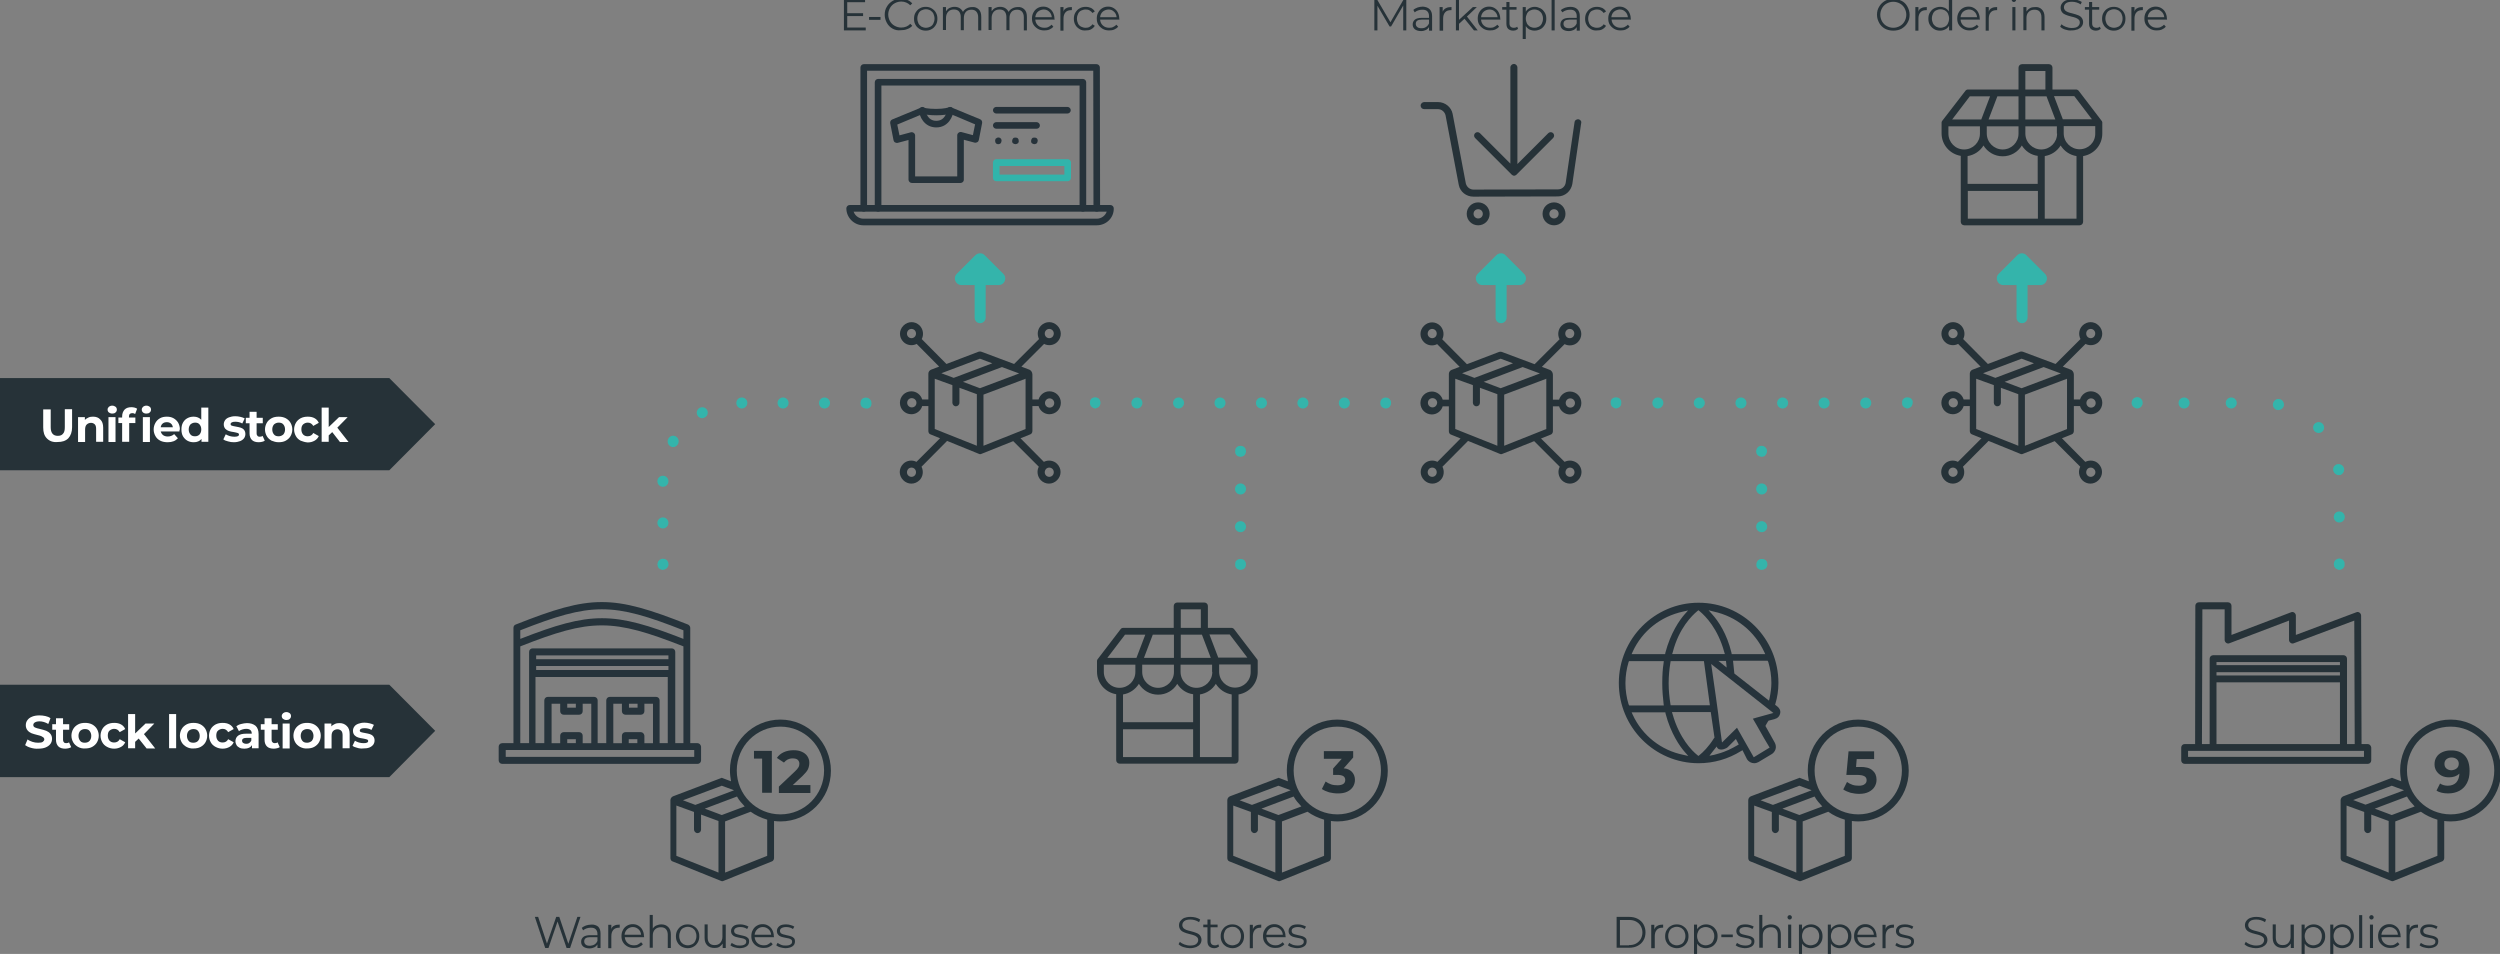 <?xml version="1.0" encoding="utf-8"?>
<!-- Generator: Adobe Illustrator 26.3.1, SVG Export Plug-In . SVG Version: 6.00 Build 0)  -->
<svg version="1.1" id="Calque_1" xmlns="http://www.w3.org/2000/svg" xmlns:xlink="http://www.w3.org/1999/xlink" x="0px" y="0px"
	 viewBox="0 0 1134 432.7" enable-background="new 0 0 1134 432.7" xml:space="preserve">
<rect x="0" y="0" width="1134" height="432.7" fill="#808080" stroke="none"/>
<g>
	<g>
		<path fill="#263238" d="M704.9,91.8c-2.9,0-5.2,2.3-5.2,5.2s2.3,5.2,5.2,5.2c2.9,0,5.2-2.3,5.2-5.2S707.8,91.8,704.9,91.8z
			 M704.9,99.1c-1.1,0-2.1-0.9-2.1-2.1c0-1.2,0.9-2.1,2.1-2.1s2.1,0.9,2.1,2.1C707,98.2,706,99.1,704.9,99.1z"/>
		<path fill="#263238" d="M670.5,91.8c-2.9,0-5.2,2.3-5.2,5.2s2.3,5.2,5.2,5.2c2.9,0,5.2-2.3,5.2-5.2S673.4,91.8,670.5,91.8z
			 M670.5,99.1c-1.1,0-2.1-0.9-2.1-2.1c0-1.2,0.9-2.1,2.1-2.1s2.1,0.9,2.1,2.1C672.6,98.2,671.7,99.1,670.5,99.1z"/>
		<path fill="#263238" d="M716,54.1c-0.8-0.1-1.7,0.4-1.8,1.4l-4,27.4c-0.3,1.8-1.8,3-3.5,3l-38.3,0.1l0,0c-1.7,0-3.1-1.2-3.5-2.8
			l-6-31.6c-0.6-3-3.4-5.3-6.6-5.3H646c-0.8,0-1.6,0.7-1.6,1.6s0.7,1.6,1.6,1.6h6.2c1.7,0,3.1,1.2,3.5,2.8l6,31.6
			c0.6,3.1,3.4,5.3,6.6,5.3l0,0l38.3-0.1c3.3,0,6-2.4,6.6-5.6l4-27.5C717.5,55,716.9,54.3,716,54.1z"/>
		<path fill="#263238" d="M685.3,74.4l-14-14c-0.6-0.6-1.6-0.6-2.2,0c-0.6,0.6-0.6,1.6,0,2.2l16.7,16.7c0.1,0.1,0.3,0.2,0.5,0.3l0,0
			c0.1,0.1,0.3,0.1,0.5,0.1c0.2,0,0.4,0,0.5-0.1l0,0c0.2-0.1,0.4-0.2,0.5-0.3l16.7-16.7c0.6-0.6,0.6-1.6,0-2.2s-1.6-0.6-2.2,0
			l-14,14V30.6c0-0.8-0.7-1.6-1.6-1.6c-0.8,0-1.6,0.7-1.6,1.6V74.4z"/>
	</g>
	<g>
		<g>
			<path fill="#263238" d="M263.3,415.9l-4.7,14.1H257l-4.1-12l-4.1,12h-1.5l-4.7-14.1h1.5l4,12.1l4.2-12.1h1.4l4.1,12.2l4.1-12.2
				H263.3z"/>
			<path fill="#263238" d="M271.3,420.3c0.7,0.7,1.1,1.7,1.1,3.1v6.6H271v-1.6c-0.3,0.5-0.8,1-1.4,1.3c-0.6,0.3-1.4,0.5-2.2,0.5
				c-1.2,0-2.1-0.3-2.8-0.8c-0.7-0.6-1-1.3-1-2.2c0-0.9,0.3-1.6,1-2.2c0.6-0.5,1.7-0.8,3.1-0.8h3.3v-0.6c0-0.9-0.3-1.6-0.8-2.1
				c-0.5-0.5-1.2-0.7-2.2-0.7c-0.7,0-1.3,0.1-1.9,0.3c-0.6,0.2-1.1,0.5-1.6,0.9l-0.6-1.1c0.5-0.5,1.2-0.8,1.9-1.1
				c0.7-0.2,1.5-0.4,2.4-0.4C269.5,419.3,270.5,419.7,271.3,420.3z M269.7,428.4c0.6-0.4,1-0.9,1.3-1.6v-1.7h-3.3
				c-1.8,0-2.7,0.6-2.7,1.9c0,0.6,0.2,1.1,0.7,1.5c0.5,0.4,1.1,0.5,2,0.5C268.4,428.9,269.1,428.8,269.7,428.4z"/>
			<path fill="#263238" d="M278.6,419.9c0.7-0.4,1.5-0.5,2.5-0.5v1.4l-0.3,0c-1.1,0-2,0.3-2.6,1c-0.6,0.7-0.9,1.6-0.9,2.9v5.4h-1.4
				v-10.6h1.4v2.1C277.4,420.8,277.9,420.2,278.6,419.9z"/>
			<path fill="#263238" d="M292.2,425.1h-8.8c0.1,1.1,0.5,2,1.3,2.7c0.8,0.7,1.7,1,2.9,1c0.7,0,1.3-0.1,1.8-0.4s1-0.6,1.4-1l0.8,0.9
				c-0.5,0.6-1.1,1-1.8,1.3c-0.7,0.3-1.5,0.4-2.3,0.4c-1.1,0-2-0.2-2.9-0.7s-1.5-1.1-2-1.9c-0.5-0.8-0.7-1.7-0.7-2.8
				c0-1,0.2-2,0.7-2.8c0.4-0.8,1.1-1.5,1.8-1.9c0.8-0.5,1.7-0.7,2.6-0.7c1,0,1.8,0.2,2.6,0.7c0.8,0.5,1.4,1.1,1.8,1.9
				c0.4,0.8,0.7,1.7,0.7,2.8L292.2,425.1z M284.5,421.5c-0.7,0.7-1.1,1.5-1.2,2.5h7.5c-0.1-1-0.5-1.9-1.2-2.5c-0.7-0.6-1.5-1-2.6-1
				C286.1,420.5,285.2,420.9,284.5,421.5z"/>
			<path fill="#263238" d="M303.1,420.5c0.8,0.8,1.2,1.9,1.2,3.4v6.1h-1.4v-6c0-1.1-0.3-1.9-0.8-2.5c-0.5-0.6-1.3-0.9-2.3-0.9
				c-1.1,0-2,0.3-2.7,1c-0.7,0.7-1,1.6-1,2.8v5.5h-1.4v-14.9h1.4v6.2c0.4-0.6,0.9-1.1,1.6-1.4s1.5-0.5,2.3-0.5
				C301.3,419.3,302.3,419.7,303.1,420.5z"/>
			<path fill="#263238" d="M309.2,429.4c-0.8-0.5-1.5-1.1-1.9-1.9c-0.5-0.8-0.7-1.7-0.7-2.8c0-1,0.2-2,0.7-2.8
				c0.5-0.8,1.1-1.5,1.9-1.9c0.8-0.5,1.7-0.7,2.7-0.7c1,0,1.9,0.2,2.7,0.7c0.8,0.5,1.5,1.1,1.9,1.9c0.5,0.8,0.7,1.7,0.7,2.8
				c0,1-0.2,2-0.7,2.8c-0.5,0.8-1.1,1.5-1.9,1.9c-0.8,0.5-1.7,0.7-2.7,0.7C311,430.1,310,429.8,309.2,429.4z M314,428.3
				c0.6-0.3,1.1-0.8,1.4-1.5c0.3-0.6,0.5-1.3,0.5-2.2s-0.2-1.5-0.5-2.2c-0.3-0.6-0.8-1.1-1.4-1.5c-0.6-0.3-1.3-0.5-2-0.5
				c-0.7,0-1.4,0.2-2,0.5c-0.6,0.3-1.1,0.8-1.4,1.5c-0.3,0.6-0.5,1.3-0.5,2.2s0.2,1.5,0.5,2.2c0.3,0.6,0.8,1.1,1.4,1.5
				c0.6,0.3,1.3,0.5,2,0.5C312.7,428.8,313.4,428.6,314,428.3z"/>
			<path fill="#263238" d="M329.2,419.4V430h-1.4V428c-0.4,0.6-0.9,1.1-1.5,1.5c-0.7,0.4-1.4,0.5-2.2,0.5c-1.4,0-2.5-0.4-3.3-1.2
				s-1.2-1.9-1.2-3.4v-6.1h1.4v6c0,1.1,0.3,2,0.8,2.5c0.5,0.6,1.3,0.9,2.3,0.9c1.1,0,2-0.3,2.6-1c0.6-0.7,1-1.6,1-2.8v-5.5H329.2z"
				/>
			<path fill="#263238" d="M333.1,429.7c-0.8-0.2-1.4-0.6-1.8-0.9l0.6-1.1c0.4,0.3,1,0.6,1.7,0.9s1.4,0.3,2.1,0.3
				c1,0,1.7-0.2,2.1-0.5c0.5-0.3,0.7-0.7,0.7-1.3c0-0.4-0.1-0.7-0.4-0.9c-0.3-0.2-0.6-0.4-1-0.5c-0.4-0.1-0.9-0.2-1.5-0.3
				c-0.9-0.2-1.5-0.3-2.1-0.5c-0.5-0.2-1-0.5-1.3-0.9c-0.4-0.4-0.6-1-0.6-1.7c0-0.9,0.4-1.6,1.1-2.2c0.7-0.6,1.8-0.8,3.1-0.8
				c0.7,0,1.4,0.1,2,0.3c0.7,0.2,1.2,0.4,1.7,0.7l-0.6,1.1c-0.9-0.6-1.9-0.9-3.1-0.9c-0.9,0-1.6,0.2-2.1,0.5
				c-0.5,0.3-0.7,0.7-0.7,1.3c0,0.4,0.1,0.7,0.4,1c0.3,0.2,0.6,0.4,1,0.5c0.4,0.1,0.9,0.2,1.6,0.4c0.8,0.2,1.5,0.3,2,0.5
				c0.5,0.2,0.9,0.4,1.3,0.8c0.4,0.4,0.5,0.9,0.5,1.6c0,0.9-0.4,1.7-1.2,2.2c-0.8,0.5-1.8,0.8-3.2,0.8
				C334.7,430.1,333.8,429.9,333.1,429.7z"/>
			<path fill="#263238" d="M351.1,425.1h-8.8c0.1,1.1,0.5,2,1.3,2.7c0.8,0.7,1.7,1,2.9,1c0.7,0,1.3-0.1,1.8-0.4s1-0.6,1.4-1l0.8,0.9
				c-0.5,0.6-1.1,1-1.8,1.3c-0.7,0.3-1.5,0.4-2.3,0.4c-1.1,0-2-0.2-2.9-0.7s-1.5-1.1-2-1.9c-0.5-0.8-0.7-1.7-0.7-2.8
				c0-1,0.2-2,0.7-2.8c0.4-0.8,1.1-1.5,1.8-1.9c0.8-0.5,1.7-0.7,2.6-0.7c1,0,1.8,0.2,2.6,0.7c0.8,0.5,1.4,1.1,1.8,1.9
				c0.4,0.8,0.7,1.7,0.7,2.8L351.1,425.1z M343.5,421.5c-0.7,0.7-1.1,1.5-1.2,2.5h7.5c-0.1-1-0.5-1.9-1.2-2.5c-0.7-0.6-1.5-1-2.6-1
				C345,420.5,344.2,420.9,343.5,421.5z"/>
			<path fill="#263238" d="M353.9,429.7c-0.8-0.2-1.4-0.6-1.8-0.9l0.6-1.1c0.4,0.3,1,0.6,1.7,0.9s1.4,0.3,2.1,0.3
				c1,0,1.7-0.2,2.1-0.5c0.5-0.3,0.7-0.7,0.7-1.3c0-0.4-0.1-0.7-0.4-0.9c-0.3-0.2-0.6-0.4-1-0.5c-0.4-0.1-0.9-0.2-1.5-0.3
				c-0.9-0.2-1.5-0.3-2.1-0.5c-0.5-0.2-1-0.5-1.3-0.9c-0.4-0.4-0.6-1-0.6-1.7c0-0.9,0.4-1.6,1.1-2.2c0.7-0.6,1.8-0.8,3.1-0.8
				c0.7,0,1.4,0.1,2,0.3c0.7,0.2,1.2,0.4,1.7,0.7l-0.6,1.1c-0.9-0.6-1.9-0.9-3.1-0.9c-0.9,0-1.6,0.2-2.1,0.5
				c-0.5,0.3-0.7,0.7-0.7,1.3c0,0.4,0.1,0.7,0.4,1c0.3,0.2,0.6,0.4,1,0.5c0.4,0.1,0.9,0.2,1.6,0.4c0.8,0.2,1.5,0.3,2,0.5
				c0.5,0.2,0.9,0.4,1.3,0.8c0.4,0.4,0.5,0.9,0.5,1.6c0,0.9-0.4,1.7-1.2,2.2c-0.8,0.5-1.8,0.8-3.2,0.8
				C355.5,430.1,354.7,429.9,353.9,429.7z"/>
		</g>
	</g>
	<g>
		<g>
			<path fill="#263238" d="M536.8,429.6c-1-0.3-1.7-0.8-2.2-1.3l0.6-1.1c0.5,0.5,1.2,0.9,2,1.2c0.8,0.3,1.7,0.5,2.6,0.5
				c1.3,0,2.2-0.2,2.8-0.7c0.6-0.5,0.9-1.1,0.9-1.8c0-0.6-0.2-1-0.5-1.3c-0.3-0.3-0.8-0.6-1.3-0.8c-0.5-0.2-1.2-0.4-2.1-0.6
				c-1.1-0.3-1.9-0.5-2.5-0.8c-0.6-0.2-1.2-0.6-1.6-1.1c-0.4-0.5-0.7-1.2-0.7-2.1c0-0.7,0.2-1.4,0.6-1.9s0.9-1,1.7-1.4
				c0.8-0.3,1.7-0.5,2.9-0.5c0.8,0,1.6,0.1,2.4,0.3c0.8,0.2,1.4,0.5,2,0.9l-0.5,1.2c-0.6-0.4-1.2-0.7-1.9-0.9
				c-0.7-0.2-1.3-0.3-2-0.3c-1.2,0-2.2,0.2-2.8,0.7c-0.6,0.5-0.9,1.1-0.9,1.8c0,0.6,0.2,1,0.5,1.4c0.3,0.3,0.8,0.6,1.3,0.8
				c0.5,0.2,1.2,0.4,2.1,0.6c1,0.3,1.9,0.5,2.5,0.8c0.6,0.2,1.2,0.6,1.6,1.1c0.4,0.5,0.7,1.2,0.7,2c0,0.7-0.2,1.4-0.6,1.9
				c-0.4,0.6-1,1-1.8,1.4c-0.8,0.3-1.8,0.5-2.9,0.5C538.8,430.1,537.8,429.9,536.8,429.6z"/>
			<path fill="#263238" d="M553,429.3c-0.3,0.2-0.6,0.4-1,0.6c-0.4,0.1-0.8,0.2-1.2,0.2c-1,0-1.7-0.3-2.3-0.8
				c-0.5-0.5-0.8-1.3-0.8-2.3v-6.4h-1.9v-1.2h1.9v-2.3h1.4v2.3h3.2v1.2h-3.2v6.3c0,0.6,0.2,1.1,0.5,1.4c0.3,0.3,0.8,0.5,1.4,0.5
				c0.3,0,0.6,0,0.9-0.1c0.3-0.1,0.5-0.2,0.7-0.4L553,429.3z"/>
			<path fill="#263238" d="M556.3,429.4c-0.8-0.5-1.5-1.1-1.9-1.9c-0.5-0.8-0.7-1.7-0.7-2.8c0-1,0.2-2,0.7-2.8
				c0.5-0.8,1.1-1.5,1.9-1.9c0.8-0.5,1.7-0.7,2.7-0.7s1.9,0.2,2.7,0.7c0.8,0.5,1.5,1.1,1.9,1.9c0.5,0.8,0.7,1.7,0.7,2.8
				c0,1-0.2,2-0.7,2.8c-0.5,0.8-1.1,1.5-1.9,1.9c-0.8,0.5-1.7,0.7-2.7,0.7S557.1,429.8,556.3,429.4z M561,428.3
				c0.6-0.3,1.1-0.8,1.4-1.5c0.3-0.6,0.5-1.3,0.5-2.2s-0.2-1.5-0.5-2.2c-0.3-0.6-0.8-1.1-1.4-1.5s-1.3-0.5-2-0.5s-1.4,0.2-2,0.5
				c-0.6,0.3-1.1,0.8-1.4,1.5c-0.3,0.6-0.5,1.3-0.5,2.2s0.2,1.5,0.5,2.2c0.3,0.6,0.8,1.1,1.4,1.5c0.6,0.3,1.3,0.5,2,0.5
				S560.4,428.6,561,428.3z"/>
			<path fill="#263238" d="M569.6,419.9c0.7-0.4,1.5-0.5,2.5-0.5v1.4l-0.3,0c-1.1,0-2,0.3-2.6,1c-0.6,0.7-0.9,1.6-0.9,2.9v5.4h-1.4
				v-10.6h1.4v2.1C568.5,420.8,569,420.2,569.6,419.9z"/>
			<path fill="#263238" d="M583.2,425.1h-8.8c0.1,1.1,0.5,2,1.3,2.7c0.8,0.7,1.7,1,2.9,1c0.7,0,1.3-0.1,1.8-0.4c0.5-0.2,1-0.6,1.4-1
				l0.8,0.9c-0.5,0.6-1.1,1-1.8,1.3c-0.7,0.3-1.5,0.4-2.3,0.4c-1.1,0-2-0.2-2.9-0.7c-0.8-0.5-1.5-1.1-2-1.9
				c-0.5-0.8-0.7-1.7-0.7-2.8c0-1,0.2-2,0.7-2.8c0.4-0.8,1.1-1.5,1.8-1.9c0.8-0.5,1.7-0.7,2.6-0.7c1,0,1.8,0.2,2.6,0.7
				c0.8,0.5,1.4,1.1,1.8,1.9c0.4,0.8,0.7,1.7,0.7,2.8L583.2,425.1z M575.6,421.5c-0.7,0.7-1.1,1.5-1.2,2.5h7.5
				c-0.1-1-0.5-1.9-1.2-2.5c-0.7-0.6-1.5-1-2.6-1C577.1,420.5,576.2,420.9,575.6,421.5z"/>
			<path fill="#263238" d="M586,429.7c-0.8-0.2-1.4-0.6-1.8-0.9l0.6-1.1c0.4,0.3,1,0.6,1.7,0.9c0.7,0.2,1.4,0.3,2.1,0.3
				c1,0,1.7-0.2,2.1-0.5c0.5-0.3,0.7-0.7,0.7-1.3c0-0.4-0.1-0.7-0.4-0.9c-0.3-0.2-0.6-0.4-1-0.5c-0.4-0.1-0.9-0.2-1.5-0.3
				c-0.9-0.2-1.5-0.3-2.1-0.5c-0.5-0.2-1-0.5-1.3-0.9c-0.4-0.4-0.6-1-0.6-1.7c0-0.9,0.4-1.6,1.1-2.2c0.7-0.6,1.8-0.8,3.1-0.8
				c0.7,0,1.4,0.1,2,0.3c0.7,0.2,1.2,0.4,1.7,0.7l-0.6,1.1c-0.9-0.6-1.9-0.9-3.1-0.9c-0.9,0-1.6,0.2-2.1,0.5
				c-0.5,0.3-0.7,0.7-0.7,1.3c0,0.4,0.1,0.7,0.4,1c0.3,0.2,0.6,0.4,1,0.5c0.4,0.1,0.9,0.2,1.6,0.4c0.8,0.2,1.5,0.3,2,0.5
				c0.5,0.2,0.9,0.4,1.3,0.8c0.4,0.4,0.5,0.9,0.5,1.6c0,0.9-0.4,1.7-1.2,2.2c-0.8,0.5-1.8,0.8-3.2,0.8
				C587.6,430.1,586.8,429.9,586,429.7z"/>
		</g>
	</g>
	<g>
		<g>
			<path fill="#263238" d="M733.3,415.9h5.7c1.5,0,2.8,0.3,3.9,0.9c1.1,0.6,2,1.4,2.6,2.5c0.6,1.1,0.9,2.3,0.9,3.6
				c0,1.4-0.3,2.6-0.9,3.6c-0.6,1.1-1.5,1.9-2.6,2.5c-1.1,0.6-2.4,0.9-3.9,0.9h-5.7V415.9z M738.9,428.7c1.2,0,2.3-0.2,3.2-0.7
				c0.9-0.5,1.6-1.2,2.1-2c0.5-0.9,0.8-1.9,0.8-3s-0.3-2.1-0.8-3s-1.2-1.5-2.1-2c-0.9-0.5-2-0.7-3.2-0.7h-4.1v11.5H738.9z"/>
			<path fill="#263238" d="M751.9,419.9c0.7-0.4,1.5-0.5,2.5-0.5v1.4l-0.3,0c-1.1,0-2,0.3-2.6,1c-0.6,0.7-0.9,1.6-0.9,2.9v5.4H749
				v-10.6h1.4v2.1C750.7,420.8,751.2,420.2,751.9,419.9z"/>
			<path fill="#263238" d="M757.9,429.4c-0.8-0.5-1.5-1.1-1.9-1.9c-0.5-0.8-0.7-1.7-0.7-2.8c0-1,0.2-2,0.7-2.8
				c0.5-0.8,1.1-1.5,1.9-1.9c0.8-0.5,1.7-0.7,2.7-0.7c1,0,1.9,0.2,2.7,0.7c0.8,0.5,1.5,1.1,1.9,1.9c0.5,0.8,0.7,1.7,0.7,2.8
				c0,1-0.2,2-0.7,2.8c-0.5,0.8-1.1,1.5-1.9,1.9c-0.8,0.5-1.7,0.7-2.7,0.7C759.6,430.1,758.7,429.8,757.9,429.4z M762.6,428.3
				c0.6-0.3,1.1-0.8,1.4-1.5c0.3-0.6,0.5-1.3,0.5-2.2s-0.2-1.5-0.5-2.2c-0.3-0.6-0.8-1.1-1.4-1.5c-0.6-0.3-1.3-0.5-2-0.5
				c-0.7,0-1.4,0.2-2,0.5c-0.6,0.3-1.1,0.8-1.4,1.5c-0.3,0.6-0.5,1.3-0.5,2.2s0.2,1.5,0.5,2.2c0.3,0.6,0.8,1.1,1.4,1.5
				c0.6,0.3,1.3,0.5,2,0.5C761.3,428.8,762,428.6,762.6,428.3z"/>
			<path fill="#263238" d="M776.5,420c0.8,0.4,1.4,1.1,1.9,1.9c0.5,0.8,0.7,1.7,0.7,2.8c0,1.1-0.2,2-0.7,2.8
				c-0.5,0.8-1.1,1.5-1.9,1.9c-0.8,0.4-1.7,0.7-2.7,0.7c-0.9,0-1.6-0.2-2.3-0.5c-0.7-0.4-1.3-0.9-1.7-1.6v5.9h-1.4v-14.5h1.4v2.1
				c0.4-0.7,1-1.2,1.7-1.6c0.7-0.4,1.5-0.6,2.4-0.6C774.8,419.3,775.6,419.5,776.5,420z M775.7,428.3c0.6-0.3,1.1-0.8,1.4-1.5
				c0.3-0.6,0.5-1.3,0.5-2.2s-0.2-1.5-0.5-2.1c-0.3-0.6-0.8-1.1-1.4-1.5c-0.6-0.3-1.3-0.5-2-0.5c-0.7,0-1.4,0.2-2,0.5
				c-0.6,0.3-1.1,0.8-1.4,1.5c-0.3,0.6-0.5,1.3-0.5,2.1s0.2,1.5,0.5,2.2c0.3,0.6,0.8,1.1,1.4,1.5c0.6,0.3,1.3,0.5,2,0.5
				C774.4,428.8,775.1,428.6,775.7,428.3z"/>
			<path fill="#263238" d="M780.8,423.9h5.2v1.2h-5.2V423.9z"/>
			<path fill="#263238" d="M789.1,429.7c-0.8-0.2-1.4-0.6-1.8-0.9l0.6-1.1c0.4,0.3,1,0.6,1.7,0.9c0.7,0.2,1.4,0.3,2.1,0.3
				c1,0,1.7-0.2,2.1-0.5c0.5-0.3,0.7-0.7,0.7-1.3c0-0.4-0.1-0.7-0.4-0.9c-0.3-0.2-0.6-0.4-1-0.5c-0.4-0.1-0.9-0.2-1.5-0.3
				c-0.9-0.2-1.5-0.3-2.1-0.5c-0.5-0.2-1-0.5-1.3-0.9c-0.4-0.4-0.6-1-0.6-1.7c0-0.9,0.4-1.6,1.1-2.2s1.8-0.8,3.1-0.8
				c0.7,0,1.4,0.1,2,0.3c0.7,0.2,1.2,0.4,1.7,0.7l-0.6,1.1c-0.9-0.6-1.9-0.9-3.1-0.9c-0.9,0-1.6,0.2-2.1,0.5
				c-0.5,0.3-0.7,0.7-0.7,1.3c0,0.4,0.1,0.7,0.4,1c0.3,0.2,0.6,0.4,1,0.5c0.4,0.1,0.9,0.2,1.6,0.4c0.8,0.2,1.5,0.3,2,0.5
				c0.5,0.2,0.9,0.4,1.3,0.8c0.4,0.4,0.5,0.9,0.5,1.6c0,0.9-0.4,1.7-1.2,2.2c-0.8,0.5-1.8,0.8-3.2,0.8
				C790.7,430.1,789.9,429.9,789.1,429.7z"/>
			<path fill="#263238" d="M806.6,420.5c0.8,0.8,1.2,1.9,1.2,3.4v6.1h-1.4v-6c0-1.1-0.3-1.9-0.8-2.5c-0.5-0.6-1.3-0.9-2.3-0.9
				c-1.1,0-2,0.3-2.7,1c-0.7,0.7-1,1.6-1,2.8v5.5H798v-14.9h1.4v6.2c0.4-0.6,0.9-1.1,1.6-1.4c0.7-0.3,1.5-0.5,2.3-0.5
				C804.7,419.3,805.8,419.7,806.6,420.5z"/>
			<path fill="#263238" d="M811.1,416.8c-0.2-0.2-0.3-0.4-0.3-0.7c0-0.3,0.1-0.5,0.3-0.7c0.2-0.2,0.4-0.3,0.7-0.3s0.5,0.1,0.7,0.3
				c0.2,0.2,0.3,0.4,0.3,0.7c0,0.3-0.1,0.5-0.3,0.7c-0.2,0.2-0.4,0.3-0.7,0.3S811.3,417,811.1,416.8z M811.1,419.4h1.4V430h-1.4
				V419.4z"/>
			<path fill="#263238" d="M824.1,420c0.8,0.4,1.4,1.1,1.9,1.9c0.5,0.8,0.7,1.7,0.7,2.8c0,1.1-0.2,2-0.7,2.8
				c-0.5,0.8-1.1,1.5-1.9,1.9c-0.8,0.4-1.7,0.7-2.7,0.7c-0.9,0-1.6-0.2-2.3-0.5c-0.7-0.4-1.3-0.9-1.7-1.6v5.9H816v-14.5h1.4v2.1
				c0.4-0.7,1-1.2,1.7-1.6c0.7-0.4,1.5-0.6,2.4-0.6C822.4,419.3,823.3,419.5,824.1,420z M823.3,428.3c0.6-0.3,1.1-0.8,1.4-1.5
				c0.3-0.6,0.5-1.3,0.5-2.2s-0.2-1.5-0.5-2.1c-0.3-0.6-0.8-1.1-1.4-1.5c-0.6-0.3-1.3-0.5-2-0.5c-0.7,0-1.4,0.2-2,0.5
				c-0.6,0.3-1.1,0.8-1.4,1.5c-0.3,0.6-0.5,1.3-0.5,2.1s0.2,1.5,0.5,2.2c0.3,0.6,0.8,1.1,1.4,1.5c0.6,0.3,1.3,0.5,2,0.5
				C822,428.8,822.7,428.6,823.3,428.3z"/>
			<path fill="#263238" d="M837.2,420c0.8,0.4,1.4,1.1,1.9,1.9c0.5,0.8,0.7,1.7,0.7,2.8c0,1.1-0.2,2-0.7,2.8
				c-0.5,0.8-1.1,1.5-1.9,1.9c-0.8,0.4-1.7,0.7-2.7,0.7c-0.9,0-1.6-0.2-2.3-0.5c-0.7-0.4-1.3-0.9-1.7-1.6v5.9h-1.4v-14.5h1.4v2.1
				c0.4-0.7,1-1.2,1.7-1.6c0.7-0.4,1.5-0.6,2.4-0.6C835.5,419.3,836.4,419.5,837.2,420z M836.4,428.3c0.6-0.3,1.1-0.8,1.4-1.5
				c0.3-0.6,0.5-1.3,0.5-2.2s-0.2-1.5-0.5-2.1c-0.3-0.6-0.8-1.1-1.4-1.5c-0.6-0.3-1.3-0.5-2-0.5c-0.7,0-1.4,0.2-2,0.5
				c-0.6,0.3-1.1,0.8-1.4,1.5c-0.3,0.6-0.5,1.3-0.5,2.1s0.2,1.5,0.5,2.2c0.3,0.6,0.8,1.1,1.4,1.5c0.6,0.3,1.3,0.5,2,0.5
				C835.1,428.8,835.8,428.6,836.4,428.3z"/>
			<path fill="#263238" d="M851.3,425.1h-8.8c0.1,1.1,0.5,2,1.3,2.7c0.8,0.7,1.7,1,2.9,1c0.7,0,1.3-0.1,1.8-0.4c0.5-0.2,1-0.6,1.4-1
				l0.8,0.9c-0.5,0.6-1.1,1-1.8,1.3c-0.7,0.3-1.5,0.4-2.3,0.4c-1.1,0-2-0.2-2.9-0.7c-0.8-0.5-1.5-1.1-2-1.9
				c-0.5-0.8-0.7-1.7-0.7-2.8c0-1,0.2-2,0.7-2.8c0.4-0.8,1.1-1.5,1.8-1.9c0.8-0.5,1.7-0.7,2.6-0.7c1,0,1.8,0.2,2.6,0.7
				c0.8,0.5,1.4,1.1,1.8,1.9c0.4,0.8,0.7,1.7,0.7,2.8L851.3,425.1z M843.7,421.5c-0.7,0.7-1.1,1.5-1.2,2.5h7.5
				c-0.1-1-0.5-1.9-1.2-2.5c-0.7-0.6-1.5-1-2.6-1C845.2,420.5,844.3,420.9,843.7,421.5z"/>
			<path fill="#263238" d="M856.6,419.9c0.7-0.4,1.5-0.5,2.5-0.5v1.4l-0.3,0c-1.1,0-2,0.3-2.6,1c-0.6,0.7-0.9,1.6-0.9,2.9v5.4h-1.4
				v-10.6h1.4v2.1C855.4,420.8,855.9,420.2,856.6,419.9z"/>
			<path fill="#263238" d="M861.5,429.7c-0.8-0.2-1.4-0.6-1.8-0.9l0.6-1.1c0.4,0.3,1,0.6,1.7,0.9c0.7,0.2,1.4,0.3,2.1,0.3
				c1,0,1.7-0.2,2.1-0.5c0.5-0.3,0.7-0.7,0.7-1.3c0-0.4-0.1-0.7-0.4-0.9c-0.3-0.2-0.6-0.4-1-0.5c-0.4-0.1-0.9-0.2-1.5-0.3
				c-0.9-0.2-1.5-0.3-2.1-0.5c-0.5-0.2-1-0.5-1.3-0.9c-0.4-0.4-0.6-1-0.6-1.7c0-0.9,0.4-1.6,1.1-2.2c0.7-0.6,1.8-0.8,3.1-0.8
				c0.7,0,1.4,0.1,2,0.3c0.7,0.2,1.2,0.4,1.7,0.7l-0.6,1.1c-0.9-0.6-1.9-0.9-3.1-0.9c-0.9,0-1.6,0.2-2.1,0.5
				c-0.5,0.3-0.7,0.7-0.7,1.3c0,0.4,0.1,0.7,0.4,1c0.3,0.2,0.6,0.4,1,0.5c0.4,0.1,0.9,0.2,1.6,0.4c0.8,0.2,1.5,0.3,2,0.5
				c0.5,0.2,0.9,0.4,1.3,0.8c0.4,0.4,0.5,0.9,0.5,1.6c0,0.9-0.4,1.7-1.2,2.2c-0.8,0.5-1.8,0.8-3.2,0.8
				C863.1,430.1,862.3,429.9,861.5,429.7z"/>
		</g>
	</g>
	<g>
		<g>
			<path fill="#263238" d="M1020.3,429.6c-1-0.3-1.7-0.8-2.2-1.3l0.6-1.1c0.5,0.5,1.2,0.9,2,1.2c0.8,0.3,1.7,0.5,2.6,0.5
				c1.3,0,2.2-0.2,2.8-0.7c0.6-0.5,0.9-1.1,0.9-1.8c0-0.6-0.2-1-0.5-1.3c-0.3-0.3-0.8-0.6-1.3-0.8c-0.5-0.2-1.2-0.4-2.1-0.6
				c-1.1-0.3-1.9-0.5-2.5-0.8c-0.6-0.2-1.2-0.6-1.6-1.1c-0.4-0.5-0.7-1.2-0.7-2.1c0-0.7,0.2-1.4,0.6-1.9c0.4-0.6,0.9-1,1.7-1.4
				c0.8-0.3,1.7-0.5,2.9-0.5c0.8,0,1.6,0.1,2.4,0.3c0.8,0.2,1.4,0.5,2,0.9l-0.5,1.2c-0.6-0.4-1.2-0.7-1.9-0.9
				c-0.7-0.2-1.3-0.3-2-0.3c-1.2,0-2.2,0.2-2.8,0.7c-0.6,0.5-0.9,1.1-0.9,1.8c0,0.6,0.2,1,0.5,1.4c0.3,0.3,0.8,0.6,1.3,0.8
				c0.5,0.2,1.2,0.4,2.1,0.6c1,0.3,1.9,0.5,2.5,0.8c0.6,0.2,1.2,0.6,1.6,1.1c0.4,0.5,0.7,1.2,0.7,2c0,0.7-0.2,1.4-0.6,1.9
				c-0.4,0.6-1,1-1.8,1.4c-0.8,0.3-1.8,0.5-2.9,0.5C1022.3,430.1,1021.3,429.9,1020.3,429.6z"/>
			<path fill="#263238" d="M1040.5,419.4V430h-1.4V428c-0.4,0.6-0.9,1.1-1.5,1.5c-0.7,0.4-1.4,0.5-2.2,0.5c-1.4,0-2.5-0.4-3.3-1.2
				c-0.8-0.8-1.2-1.9-1.2-3.4v-6.1h1.4v6c0,1.1,0.3,2,0.8,2.5c0.5,0.6,1.3,0.9,2.3,0.9c1.1,0,2-0.3,2.6-1c0.6-0.7,1-1.6,1-2.8v-5.5
				H1040.5z"/>
			<path fill="#263238" d="M1052.1,420c0.8,0.4,1.4,1.1,1.9,1.9c0.5,0.8,0.7,1.7,0.7,2.8c0,1.1-0.2,2-0.7,2.8
				c-0.5,0.8-1.1,1.5-1.9,1.9c-0.8,0.4-1.7,0.7-2.7,0.7c-0.9,0-1.6-0.2-2.3-0.5c-0.7-0.4-1.3-0.9-1.7-1.6v5.9h-1.4v-14.5h1.4v2.1
				c0.4-0.7,1-1.2,1.7-1.6c0.7-0.4,1.5-0.6,2.4-0.6C1050.4,419.3,1051.3,419.5,1052.1,420z M1051.3,428.3c0.6-0.3,1.1-0.8,1.4-1.5
				c0.3-0.6,0.5-1.3,0.5-2.2s-0.2-1.5-0.5-2.1c-0.3-0.6-0.8-1.1-1.4-1.5c-0.6-0.3-1.3-0.5-2-0.5c-0.7,0-1.4,0.2-2,0.5
				c-0.6,0.3-1.1,0.8-1.4,1.5c-0.3,0.6-0.5,1.3-0.5,2.1s0.2,1.5,0.5,2.2c0.3,0.6,0.8,1.1,1.4,1.5c0.6,0.3,1.3,0.5,2,0.5
				C1050,428.8,1050.7,428.6,1051.3,428.3z"/>
			<path fill="#263238" d="M1065.1,420c0.8,0.4,1.4,1.1,1.9,1.9c0.5,0.8,0.7,1.7,0.7,2.8c0,1.1-0.2,2-0.7,2.8
				c-0.5,0.8-1.1,1.5-1.9,1.9c-0.8,0.4-1.7,0.7-2.7,0.7c-0.9,0-1.6-0.2-2.3-0.5c-0.7-0.4-1.3-0.9-1.7-1.6v5.9h-1.4v-14.5h1.4v2.1
				c0.4-0.7,1-1.2,1.7-1.6c0.7-0.4,1.5-0.6,2.4-0.6C1063.4,419.3,1064.3,419.5,1065.1,420z M1064.4,428.3c0.6-0.3,1.1-0.8,1.4-1.5
				c0.3-0.6,0.5-1.3,0.5-2.2s-0.2-1.5-0.5-2.1c-0.3-0.6-0.8-1.1-1.4-1.5c-0.6-0.3-1.3-0.5-2-0.5c-0.7,0-1.4,0.2-2,0.5
				c-0.6,0.3-1.1,0.8-1.4,1.5c-0.3,0.6-0.5,1.3-0.5,2.1s0.2,1.5,0.5,2.2c0.3,0.6,0.8,1.1,1.4,1.5c0.6,0.3,1.3,0.5,2,0.5
				C1063.1,428.8,1063.8,428.6,1064.4,428.3z"/>
			<path fill="#263238" d="M1070.1,415.1h1.4V430h-1.4V415.1z"/>
			<path fill="#263238" d="M1075,416.8c-0.2-0.2-0.3-0.4-0.3-0.7c0-0.3,0.1-0.5,0.3-0.7c0.2-0.2,0.4-0.3,0.7-0.3
				c0.3,0,0.5,0.1,0.7,0.3c0.2,0.2,0.3,0.4,0.3,0.7c0,0.3-0.1,0.5-0.3,0.7c-0.2,0.2-0.4,0.3-0.7,0.3
				C1075.4,417.1,1075.2,417,1075,416.8z M1075,419.4h1.4V430h-1.4V419.4z"/>
			<path fill="#263238" d="M1089,425.1h-8.8c0.1,1.1,0.5,2,1.3,2.7c0.8,0.7,1.7,1,2.9,1c0.7,0,1.3-0.1,1.8-0.4s1-0.6,1.4-1l0.8,0.9
				c-0.5,0.6-1.1,1-1.8,1.3c-0.7,0.3-1.5,0.4-2.3,0.4c-1.1,0-2-0.2-2.9-0.7c-0.8-0.5-1.5-1.1-2-1.9c-0.5-0.8-0.7-1.7-0.7-2.8
				c0-1,0.2-2,0.7-2.8c0.4-0.8,1.1-1.5,1.8-1.9c0.8-0.5,1.7-0.7,2.6-0.7c1,0,1.8,0.2,2.6,0.7c0.8,0.5,1.4,1.1,1.8,1.9
				c0.4,0.8,0.7,1.7,0.7,2.8L1089,425.1z M1081.4,421.5c-0.7,0.7-1.1,1.5-1.2,2.5h7.5c-0.1-1-0.5-1.9-1.2-2.5c-0.7-0.6-1.5-1-2.6-1
				C1082.9,420.5,1082.1,420.9,1081.4,421.5z"/>
			<path fill="#263238" d="M1094.3,419.9c0.7-0.4,1.5-0.5,2.5-0.5v1.4l-0.3,0c-1.1,0-2,0.3-2.6,1c-0.6,0.7-0.9,1.6-0.9,2.9v5.4h-1.4
				v-10.6h1.4v2.1C1093.2,420.8,1093.6,420.2,1094.3,419.9z"/>
			<path fill="#263238" d="M1099.3,429.7c-0.8-0.2-1.4-0.6-1.8-0.9l0.6-1.1c0.4,0.3,1,0.6,1.7,0.9c0.7,0.2,1.4,0.3,2.1,0.3
				c1,0,1.7-0.2,2.1-0.5c0.5-0.3,0.7-0.7,0.7-1.3c0-0.4-0.1-0.7-0.4-0.9c-0.3-0.2-0.6-0.4-1-0.5c-0.4-0.1-0.9-0.2-1.5-0.3
				c-0.9-0.2-1.5-0.3-2.1-0.5c-0.5-0.2-1-0.5-1.3-0.9c-0.4-0.4-0.6-1-0.6-1.7c0-0.9,0.4-1.6,1.1-2.2s1.8-0.8,3.1-0.8
				c0.7,0,1.4,0.1,2,0.3c0.7,0.2,1.2,0.4,1.7,0.7l-0.6,1.1c-0.9-0.6-1.9-0.9-3.1-0.9c-0.9,0-1.6,0.2-2.1,0.5
				c-0.5,0.3-0.7,0.7-0.7,1.3c0,0.4,0.1,0.7,0.4,1c0.3,0.2,0.6,0.4,1,0.5c0.4,0.1,0.9,0.2,1.6,0.4c0.8,0.2,1.5,0.3,2,0.5
				c0.5,0.2,0.9,0.4,1.3,0.8c0.4,0.4,0.5,0.9,0.5,1.6c0,0.9-0.4,1.7-1.2,2.2c-0.8,0.5-1.8,0.8-3.2,0.8
				C1100.9,430.1,1100.1,429.9,1099.3,429.7z"/>
		</g>
	</g>
	<g>
		<path fill="#263238" d="M570.5,299.8c0,0,0-0.1,0-0.1c0-0.1,0-0.2-0.1-0.3c0,0,0,0,0-0.1c0-0.1-0.1-0.2-0.2-0.3c0,0,0,0,0,0
			l-10.4-13.6c-0.3-0.4-0.8-0.6-1.2-0.6h-10.7v-9.9c0-0.9-0.7-1.6-1.6-1.6H534c-0.9,0-1.6,0.7-1.6,1.6v9.9h-10.7c0,0,0,0,0,0h-12.2
			c-0.5,0-0.9,0.2-1.2,0.6L497.9,299c0,0,0,0,0,0c-0.1,0.1-0.1,0.2-0.2,0.3c0,0,0,0,0,0.1c0,0.1-0.1,0.2-0.1,0.3c0,0,0,0.1,0,0.1
			c0,0,0,0.1,0,0.1v4.8c0,5.2,3.8,9.4,8.7,10.2v29.9c0,0.9,0.7,1.6,1.6,1.6h52.3c0.9,0,1.6-0.7,1.6-1.6V315c4.9-0.8,8.7-5,8.7-10.2
			L570.5,299.8C570.5,299.9,570.5,299.8,570.5,299.8z M565.8,298.3h-13.2l-4-10.5h9.2L565.8,298.3z M549.9,304.8
			c0,4-3.2,7.2-7.2,7.2c-3.9,0-7.2-3.2-7.2-7.2v-3.3h14.3V304.8z M516.6,310.2c1.8,2.9,5,4.9,8.7,4.9c3.7,0,6.9-1.9,8.7-4.9
			c1.6,2.5,4.1,4.3,7.2,4.7v12.7h-31.8V315C512.5,314.5,515,312.7,516.6,310.2z M532.5,287.9v10.5h-13.6l4-10.5H532.5z M545.2,287.9
			l4,10.5h-13.6v-10.5H545.2z M532.5,301.5v3.3c0,4-3.2,7.2-7.2,7.2c-3.9,0-7.2-3.2-7.2-7.2v-3.3H532.5z M535.6,276.4h9.1v8.4h-9.1
			V276.4z M510.3,287.9h9.2l-4,10.5h-13.2L510.3,287.9z M500.7,304.8v-3.3H515v3.3c0,4-3.2,7.2-7.2,7.2S500.7,308.7,500.7,304.8z
			 M509.4,330.8h31.8v12.6h-31.8V330.8z M544.3,343.3V315c3-0.5,5.6-2.2,7.2-4.8c1.6,2.5,4.1,4.3,7.2,4.8v28.4H544.3z M560.2,311.9
			c-3.9,0-7.2-3.2-7.2-7.2v-3.3h14.3v3.3C567.4,308.7,564.2,311.9,560.2,311.9z"/>
		<g>
			<path fill="#26333A" d="M606.6,326.4c-12.7,0-22.9,10.4-22.9,23c0,1.7,0.2,3.3,0.5,5l-3.7-1.4l-0.5-0.2l-0.5,0.2l-21.6,8.2
				c-0.7,0.3-1.2,1-1.2,1.8v26.2c0,0.6,0.3,1.3,0.9,1.5l22.1,8.9c0.1,0.1,0.3,0.1,0.5,0.1s0.3,0,0.5-0.1l22.1-8.9
				c0.5-0.2,0.9-0.8,0.9-1.5v-16.8c0.9,0.1,1.9,0.2,2.9,0.2c12.7,0,22.9-10.4,22.9-23S619.2,326.4,606.6,326.4z M579.9,356.4l5.4,2
				c0,0,0,0.1,0.1,0.1l-17.5,6.6l-5.6-2.1L579.9,356.4z M578.5,395.8l-19.1-7.6v-22.8l8,2.9v8c0,0.8,0.7,1.6,1.6,1.6
				c0.8,0,1.6-0.7,1.6-1.6v-6.8l7.9,2.9V395.8z M579.9,369.7l-7.7-2.9l14.6-5.5l0,0c0.9,1.7,2.2,3.1,3.5,4.5l0,0L579.9,369.7z
				 M600.6,388.2l-19.1,7.6v-23.2l11.6-4.4l0,0c2.2,1.6,4.8,2.8,7.5,3.6V388.2z M606.6,369.4c-10.9,0-19.8-8.9-19.8-19.9
				s8.9-19.9,19.8-19.9c10.9,0,19.8,8.9,19.8,19.9S617.5,369.4,606.6,369.4z"/>
		</g>
		<g>
			<path fill="#263238" d="M613.3,350.2c0.9,1,1.3,2.2,1.3,3.6c0,1.1-0.3,2.1-0.9,3.1c-0.6,0.9-1.5,1.7-2.6,2.2
				c-1.2,0.6-2.6,0.8-4.3,0.8c-1.3,0-2.6-0.2-3.9-0.5c-1.3-0.4-2.4-0.9-3.3-1.5l1.7-3.4c0.7,0.5,1.6,1,2.5,1.3
				c0.9,0.3,1.9,0.4,2.9,0.4c1.1,0,2-0.2,2.6-0.6c0.6-0.4,0.9-1,0.9-1.8c0-1.6-1.2-2.3-3.5-2.3h-2v-2.9l3.9-4.4h-8.1v-3.5h13.3v2.9
				l-4.3,4.9C611.2,348.6,612.5,349.3,613.3,350.2z"/>
		</g>
	</g>
	<g>
		<path fill="#263238" d="M1074,337.5h-2.8l-0.2-58.3c0-0.5-0.3-1-0.7-1.3c-0.4-0.3-1-0.4-1.4-0.2l-27.5,10.3v-8.8
			c0-0.5-0.3-1-0.7-1.3c-0.4-0.3-1-0.4-1.4-0.2l-27.1,10.3v-13.2c0-0.9-0.7-1.6-1.6-1.6h-13.2c-0.9,0-1.6,0.7-1.6,1.6l-0.1,62.7
			h-4.7c-0.9,0-1.6,0.7-1.6,1.6v5.8c0,0.9,0.7,1.6,1.6,1.6h83c0.9,0,1.6-0.7,1.6-1.6v-5.8C1075.5,338.2,1074.8,337.5,1074,337.5z
			 M999,276.4h10.1v13.9c0,0.5,0.3,1,0.7,1.3c0.4,0.3,1,0.4,1.4,0.2l27.1-10.3v8.8c0,0.5,0.3,1,0.7,1.3c0.4,0.3,1,0.4,1.4,0.2
			l27.5-10.3l0.2,56h-3.5v-38.7c0-0.9-0.7-1.6-1.6-1.6h-59.1c-0.9,0-1.6,0.7-1.6,1.6v38.7h-3.5L999,276.4z M1005.4,337.5v-28h56v28
			H1005.4z M1005.4,304.9h56v1.5h-56V304.9z M1061.4,301.7h-56v-1.4h56V301.7z M1072.4,343.3h-79.9v-2.7h4.7h0h72.3h0h2.8V343.3z"/>
		<g>
			<g>
				<path fill="#26333A" d="M1111.6,326.4c-12.7,0-22.9,10.4-22.9,23c0,1.7,0.2,3.3,0.5,5l-3.7-1.4l-0.5-0.2l-0.5,0.2l-21.6,8.2
					c-0.7,0.3-1.2,1-1.2,1.8v26.2c0,0.6,0.3,1.3,0.9,1.5l22.1,8.9c0.1,0.1,0.3,0.1,0.5,0.1c0.2,0,0.3,0,0.5-0.1l22.1-8.9
					c0.5-0.2,0.9-0.8,0.9-1.5v-16.8c0.9,0.1,1.9,0.2,2.9,0.2c12.7,0,22.9-10.4,22.9-23S1124.2,326.4,1111.6,326.4z M1084.9,356.4
					l5.4,2c0,0,0,0.1,0.1,0.1L1073,365l-5.6-2.1L1084.9,356.4z M1083.5,395.8l-19.1-7.6v-22.8l8,2.9v8c0,0.8,0.7,1.6,1.6,1.6
					s1.6-0.7,1.6-1.6v-6.8l7.9,2.9V395.8z M1084.9,369.7l-7.7-2.9l14.6-5.5l0,0c0.9,1.7,2.2,3.1,3.5,4.5l0,0L1084.9,369.7z
					 M1105.6,388.2l-19.1,7.6v-23.2l11.6-4.4l0,0c2.2,1.6,4.8,2.8,7.5,3.6V388.2z M1111.6,369.4c-10.9,0-19.8-8.9-19.8-19.9
					s8.9-19.9,19.8-19.9s19.8,8.9,19.8,19.9S1122.5,369.4,1111.6,369.4z"/>
			</g>
			<g>
				<path fill="#263238" d="M1118,342.7c1.5,1.6,2.2,4,2.2,7c0,2.2-0.4,4-1.2,5.5c-0.8,1.5-1.9,2.7-3.4,3.5
					c-1.5,0.8-3.2,1.2-5.1,1.2c-1,0-2-0.1-2.9-0.3c-0.9-0.2-1.7-0.5-2.4-1l1.6-3.2c0.9,0.6,2.1,1,3.5,1c1.6,0,2.9-0.5,3.8-1.4
					c0.9-1,1.4-2.3,1.5-4.1c-1.1,1.1-2.7,1.7-4.7,1.7c-1.2,0-2.3-0.2-3.3-0.7c-1-0.5-1.8-1.2-2.4-2.1c-0.6-0.9-0.9-1.9-0.9-3.1
					c0-1.3,0.3-2.4,0.9-3.3c0.6-1,1.5-1.7,2.6-2.2c1.1-0.5,2.3-0.8,3.6-0.8C1114.4,340.3,1116.5,341.1,1118,342.7z M1114.4,348.5
					c0.6-0.5,0.9-1.2,0.9-2.1c0-0.8-0.3-1.5-0.9-2c-0.6-0.5-1.4-0.8-2.4-0.8c-0.9,0-1.7,0.3-2.3,0.8c-0.6,0.5-0.9,1.2-0.9,2.1
					c0,0.9,0.3,1.6,0.9,2.1c0.6,0.5,1.4,0.8,2.3,0.8C1113,349.3,1113.8,349,1114.4,348.5z"/>
			</g>
		</g>
	</g>
	<g>
		<g>
			<path fill="#26333A" d="M842.9,326.4c-12.7,0-22.9,10.4-22.9,23c0,1.7,0.2,3.3,0.5,5l-3.7-1.4l-0.5-0.2l-0.5,0.2l-21.6,8.2
				c-0.7,0.3-1.2,1-1.2,1.8v26.2c0,0.6,0.3,1.3,0.9,1.5l22.1,8.9c0.1,0.1,0.3,0.1,0.5,0.1s0.3,0,0.5-0.1l22.1-8.9
				c0.5-0.2,0.9-0.8,0.9-1.5v-16.8c0.9,0.1,1.9,0.2,2.9,0.2c12.7,0,22.9-10.4,22.9-23S855.5,326.4,842.9,326.4z M816.2,356.4l5.4,2
				c0,0,0,0.1,0.1,0.1l-17.5,6.6l-5.6-2.1L816.2,356.4z M814.8,395.8l-19.1-7.6v-22.8l8,2.9v8c0,0.8,0.7,1.6,1.6,1.6
				c0.8,0,1.6-0.7,1.6-1.6v-6.8l7.9,2.9V395.8z M816.2,369.7l-7.7-2.9l14.6-5.5l0,0c0.9,1.7,2.2,3.1,3.5,4.5l0,0L816.2,369.7z
				 M836.8,388.2l-19.1,7.6v-23.2l11.6-4.4l0,0c2.2,1.6,4.8,2.8,7.5,3.6V388.2z M842.9,369.4c-10.9,0-19.8-8.9-19.8-19.9
				s8.9-19.9,19.8-19.9s19.8,8.9,19.8,19.9S853.8,369.4,842.9,369.4z"/>
		</g>
		<g>
			<path fill="#263238" d="M849.3,349.4c1.3,1.1,1.9,2.5,1.9,4.3c0,1.2-0.3,2.2-0.9,3.2c-0.6,1-1.5,1.7-2.6,2.3
				c-1.2,0.6-2.6,0.9-4.4,0.9c-1.3,0-2.6-0.2-3.9-0.5c-1.3-0.4-2.4-0.9-3.3-1.5l1.7-3.4c0.7,0.5,1.6,1,2.5,1.3
				c0.9,0.3,1.9,0.4,2.9,0.4c1.1,0,2-0.2,2.6-0.7c0.6-0.4,0.9-1,0.9-1.8c0-0.8-0.3-1.4-1-1.8c-0.7-0.4-1.8-0.6-3.4-0.6h-4.8l1-10.7
				h11.6v3.5h-7.9l-0.3,3.6h1.5C846.1,347.8,848.1,348.3,849.3,349.4z"/>
		</g>
		<g>
			<polygon fill="#26333B" points="773.1,303.4 773.1,303.4 773.1,303.4 			"/>
			<path fill="#26333B" d="M792.4,344.3c0.7,1.2,2,1.9,3.3,1.9c0.7,0,1.3-0.2,1.9-0.5l6-3.6c0.9-0.5,1.5-1.4,1.8-2.3
				c0.3-1,0.1-2.1-0.4-3l-4.2-7.5l0.2-0.4c0.2-0.3,0.3-0.6,0.5-0.9c0.2-0.3,0.3-0.5,0.5-0.8l0.2-0.3l2.7-0.7
				c1.4-0.4,2.3-1.2,2.6-2.7c0.3-1.3-0.5-2.5-1.6-3.3l-0.7-0.5l0.1-0.4c0.9-3,1.4-6.2,1.4-9.5c0-20.1-16.2-36.4-36.2-36.4
				s-36.2,16.3-36.2,36.4s16.2,36.4,36.2,36.4c6.8,0,13.4-1.9,19.2-5.5l0.7-0.4L792.4,344.3z M802.1,300.3c0.9,3,1.4,6.2,1.4,9.5
				c0,2.1-0.3,4.3-0.8,6.8l-0.3,1.2l-15.7-12.3l-0.6-5.8h15.7L802.1,300.3z M777.3,277.4c10.2,2.2,18.5,8.9,22.9,18.2l0.5,1.1h-15.2
				l-0.1-0.6c-2.1-8.7-5.9-14.3-8.8-17.5l-1.6-1.8L777.3,277.4z M783.2,302.8l-3.7-3h3.4C783.1,301.2,783.2,302.8,783.2,302.8z
				 M769.9,277.2l0.5-0.4l0.5,0.4c2.9,2.4,8.3,8,11.2,18.5l0.3,1h-23.9l0.3-1C761.6,284.9,767.5,279.2,769.9,277.2L769.9,277.2z
				 M775.6,319.9h-17.8l-0.1-0.6c-0.5-3.2-0.8-6.2-0.8-9.4c0-3.2,0.3-6.3,0.8-9.4l0.1-0.6h15.1L775.6,319.9z M740.6,295.6
				c4.3-9.4,12.7-16,22.9-18.2l2.2-0.5l-1.5,1.7c-2.3,2.6-6.4,8.4-8.8,17.5l-0.1,0.6h-15.2L740.6,295.6z M738.7,319.4
				c-0.9-3-1.4-6.2-1.4-9.5s0.5-6.5,1.4-9.5l0.2-0.5h15.8l-0.1,0.9c-0.4,2.5-0.6,5.4-0.6,9.2c0,3.4,0.3,6.5,0.6,9.2l0.1,0.8h-15.7
				L738.7,319.4z M763.6,342.4c-10.1-2-18.7-8.8-23-18.2l-0.5-1.1h15.3l0.1,0.6c2.4,9.1,6.5,14.9,8.8,17.5l1.5,1.7L763.6,342.4z
				 M770.9,342.5l-0.5,0.4l-0.5-0.4c-2.4-1.9-8.1-7.6-11.2-18.5l-0.3-1H776l1.7,11.6l-0.2,0.2C775,338.8,772.5,341.2,770.9,342.5z
				 M788,338.1c-1.2,0.7-2.3,1.3-3.4,1.8c-0.4,0.2-0.7,0.4-1.1,0.5c-2,0.9-4,1.5-6,2l-2.1,0.4l1.3-1.7c0.6-0.8,2-2.5,2-2.5
				c0,0.6,0.9,1.2,0.9,1.2c0.4,0.1,0.7,0.2,1.2,0.2c0.4,0,0.8-0.1,1.2-0.2c0.3-0.1,0.6-0.3,1-0.4c0.2-0.1,0.4-0.3,0.6-0.4l3.8-3.8
				l1.3,2.5L788,338.1z M787.9,330.1l-6.8,6.7l-1.4-10.3l-0.3-2.6l-1.1-8l-2.1-14.7l28.2,22.2l-4.7,1.3l-2.9,0.8l-1.7,0.5l1.7,2.9
				l3.4,6l2.5,4.2l-7.2,4.4L787.9,330.1z"/>
		</g>
	</g>
	<g>
		<g>
			<path fill="#26333A" d="M354,326.4c-12.7,0-22.9,10.4-22.9,23c0,1.7,0.2,3.3,0.5,5l-3.7-1.4l-0.5-0.2l-0.5,0.2l-21.6,8.2
				c-0.7,0.3-1.2,1-1.2,1.8v26.2c0,0.6,0.3,1.3,0.9,1.5l22.1,8.9c0.1,0.1,0.3,0.1,0.5,0.1c0.2,0,0.3,0,0.5-0.1l22.1-8.9
				c0.5-0.2,0.9-0.8,0.9-1.5v-16.8c0.9,0.1,1.9,0.2,2.9,0.2c12.7,0,22.9-10.4,22.9-23S366.6,326.4,354,326.4z M327.4,356.4l5.4,2
				c0,0,0,0.1,0.1,0.1l-17.5,6.6l-5.6-2.1L327.4,356.4z M325.9,395.8l-19.1-7.6v-22.8l8,2.9v8c0,0.8,0.7,1.6,1.6,1.6
				s1.6-0.7,1.6-1.6v-6.8l7.9,2.9V395.8z M327.4,369.7l-7.7-2.9l14.6-5.5l0,0c0.9,1.7,2.2,3.1,3.5,4.5l0,0L327.4,369.7z M348,388.2
				l-19.1,7.6v-23.2l11.6-4.4l0,0c2.2,1.6,4.8,2.8,7.5,3.6V388.2z M354,369.4c-10.9,0-19.8-8.9-19.8-19.9s8.9-19.9,19.8-19.9
				s19.8,8.9,19.8,19.9S365,369.4,354,369.4z"/>
		</g>
		<g>
			<path fill="#263238" d="M350.1,340.6v19h-4.4v-15.5H342v-3.5H350.1z"/>
			<path fill="#263238" d="M367.6,356.1v3.6h-14.3v-2.9l7.3-6.9c0.8-0.7,1.3-1.4,1.6-1.9c0.3-0.5,0.4-1.1,0.4-1.6
				c0-0.8-0.3-1.3-0.8-1.8c-0.5-0.4-1.3-0.6-2.3-0.6c-0.8,0-1.6,0.2-2.2,0.5s-1.2,0.8-1.7,1.4l-3.2-2.1c0.7-1.1,1.8-2,3.1-2.6
				c1.3-0.6,2.8-0.9,4.5-0.9c1.4,0,2.6,0.2,3.7,0.7c1.1,0.5,1.9,1.1,2.5,2s0.9,1.8,0.9,3c0,1-0.2,2-0.6,2.9
				c-0.4,0.9-1.3,1.9-2.5,3.1l-4.4,4.1H367.6z"/>
		</g>
		<path fill="#26333B" d="M316.4,337.1h-3.3v-44.5v-0.5v-7.3c0-0.6-0.4-1.2-1-1.5c-34.4-13.6-43.9-13.6-78.2,0c-0.6,0.2-1,0.8-1,1.5
			v7.3v0.5v44.5h-5.1c-0.9,0-1.6,0.7-1.6,1.6v6.2c0,0.9,0.7,1.6,1.6,1.6h88.6c0.9,0,1.6-0.7,1.6-1.6v-6.2
			C317.9,337.8,317.2,337.1,316.4,337.1z M310,285.9v3.9c-31.9-12.5-42-12.5-74,0v-3.9C268.3,273.2,277.8,273.2,310,285.9z
			 M236,293.2c32.2-12.7,41.7-12.7,74,0v43.9h-3.7v-41.4c0-0.9-0.7-1.6-1.6-1.6h-63.1c-0.9,0-1.6,0.7-1.6,1.6v41.4h-4V293.2z
			 M299.2,337.1v-19.4c0-0.9-0.7-1.6-1.6-1.6h-7h-7h-7c-0.9,0-1.6,0.7-1.6,1.6v19.4h-3.9v-19.4c0-0.9-0.7-1.6-1.6-1.6h-7h-7h-7
			c-0.9,0-1.6,0.7-1.6,1.6v19.4h-4v-30h60v30H299.2z M289.1,337.1h-3.9v-1.8h3.9V337.1z M290.7,332.1h-7c-0.9,0-1.6,0.7-1.6,1.6v3.4
			h-3.9v-17.9h3.9v3.4c0,0.9,0.7,1.6,1.6,1.6h7c0.9,0,1.6-0.7,1.6-1.6v-3.4h3.9v17.9h-3.9v-3.4C292.2,332.8,291.5,332.1,290.7,332.1
			z M285.3,319.2h3.9v1.8h-3.9V319.2z M261.2,337.1h-3.9v-1.8h3.9V337.1z M262.7,332.1h-7c-0.9,0-1.6,0.7-1.6,1.6v3.4h-3.9v-17.9
			h3.9v3.4c0,0.9,0.7,1.6,1.6,1.6h7c0.9,0,1.6-0.7,1.6-1.6v-3.4h3.9v17.9h-3.9v-3.4C264.3,332.8,263.6,332.1,262.7,332.1z
			 M257.3,319.2h3.9v1.8h-3.9V319.2z M243.2,302.1h60v1.8h-60V302.1z M303.2,299h-60v-1.7h60V299z M314.8,343.3h-85.4v-3.1h19.4h7h7
			h7h7h7h7h7h17.1V343.3z"/>
	</g>
	<polygon fill="#263238" points="176.6,352.5 -0.5,352.5 -0.5,310.6 176.6,310.6 197.4,331.5 	"/>
	<polygon fill="#263238" points="176.6,213.3 -0.5,213.3 -0.5,171.5 176.6,171.5 197.4,192.4 	"/>
	<g>
		<path fill="#FFFFFF" d="M21.3,198.9c-1.2-1.2-1.7-2.8-1.7-5v-8.2h3.4v8.1c0,2.6,1.1,3.9,3.2,3.9c1.1,0,1.9-0.3,2.4-1
			c0.6-0.6,0.8-1.6,0.8-3v-8.1h3.3v8.2c0,2.1-0.6,3.8-1.7,5c-1.2,1.2-2.8,1.7-4.9,1.7C24.1,200.7,22.5,200.1,21.3,198.9z"/>
		<path fill="#FFFFFF" d="M45.5,190.3c0.9,0.8,1.3,2.1,1.3,3.7v6.4h-3.2v-5.9c0-0.9-0.2-1.6-0.6-2c-0.4-0.4-1-0.7-1.7-0.7
			c-0.8,0-1.5,0.3-2,0.8c-0.5,0.5-0.7,1.3-0.7,2.3v5.6h-3.2v-11.3h3.1v1.3c0.4-0.5,1-0.8,1.6-1.1s1.3-0.4,2.1-0.4
			C43.6,189,44.7,189.4,45.5,190.3z"/>
		<path fill="#FFFFFF" d="M49.4,187.1c-0.4-0.3-0.6-0.8-0.6-1.3c0-0.5,0.2-0.9,0.6-1.3c0.4-0.3,0.9-0.5,1.5-0.5s1.1,0.2,1.5,0.5
			c0.4,0.3,0.6,0.8,0.6,1.3c0,0.5-0.2,1-0.6,1.3c-0.4,0.4-0.9,0.5-1.5,0.5S49.8,187.4,49.4,187.1z M49.2,189.2h3.2v11.3h-3.2V189.2z
			"/>
		<path fill="#FFFFFF" d="M58.5,189.4h2.9v2.5h-2.8v8.5h-3.2v-8.5h-1.7v-2.5h1.7v-0.5c0-1.3,0.4-2.3,1.1-3.1
			c0.8-0.8,1.8-1.1,3.2-1.1c0.5,0,0.9,0.1,1.4,0.2c0.4,0.1,0.8,0.3,1.1,0.5l-0.9,2.4c-0.4-0.3-0.8-0.4-1.3-0.4c-1,0-1.5,0.5-1.5,1.6
			V189.4z M64.9,187.1c-0.4-0.3-0.6-0.8-0.6-1.3c0-0.5,0.2-0.9,0.6-1.3c0.4-0.3,0.9-0.5,1.5-0.5c0.6,0,1.1,0.2,1.5,0.5
			c0.4,0.3,0.6,0.8,0.6,1.3c0,0.5-0.2,1-0.6,1.3c-0.4,0.4-0.9,0.5-1.5,0.5C65.7,187.6,65.2,187.4,64.9,187.1z M64.7,189.2H68v11.3
			h-3.2V189.2z"/>
		<path fill="#FFFFFF" d="M81.4,195.7h-8.5c0.2,0.7,0.5,1.2,1.1,1.7c0.6,0.4,1.3,0.6,2.1,0.6c0.6,0,1.1-0.1,1.6-0.3
			c0.5-0.2,0.9-0.4,1.3-0.8l1.7,1.9c-1.1,1.2-2.6,1.8-4.6,1.8c-1.3,0-2.4-0.2-3.4-0.7c-1-0.5-1.7-1.2-2.2-2.1
			c-0.5-0.9-0.8-1.9-0.8-3c0-1.1,0.3-2.1,0.8-3c0.5-0.9,1.2-1.6,2.1-2.1s1.9-0.7,3.1-0.7c1.1,0,2.1,0.2,3,0.7c0.9,0.5,1.6,1.2,2.1,2
			c0.5,0.9,0.8,1.9,0.8,3.1C81.4,194.9,81.4,195.2,81.4,195.7z M73.8,192.1c-0.5,0.4-0.8,1-0.9,1.7h5.5c-0.1-0.7-0.4-1.3-0.9-1.7
			c-0.5-0.4-1.1-0.6-1.8-0.6C74.9,191.5,74.3,191.7,73.8,192.1z"/>
		<path fill="#FFFFFF" d="M94.5,184.9v15.5h-3.1v-1.3c-0.8,1-2,1.5-3.5,1.5c-1.1,0-2-0.2-2.9-0.7c-0.9-0.5-1.5-1.2-2-2
			c-0.5-0.9-0.7-1.9-0.7-3.1c0-1.2,0.2-2.2,0.7-3.1c0.5-0.9,1.2-1.6,2-2c0.9-0.5,1.8-0.7,2.9-0.7c1.4,0,2.5,0.5,3.4,1.4v-5.5H94.5z
			 M90.5,197.1c0.5-0.6,0.8-1.3,0.8-2.3s-0.3-1.7-0.8-2.3c-0.5-0.6-1.2-0.8-2-0.8c-0.8,0-1.5,0.3-2.1,0.8c-0.5,0.6-0.8,1.3-0.8,2.3
			s0.3,1.7,0.8,2.3c0.5,0.6,1.2,0.8,2.1,0.8C89.3,197.9,90,197.6,90.5,197.1z"/>
		<path fill="#FFFFFF" d="M103.4,200.2c-0.9-0.2-1.6-0.5-2.1-0.9l1.1-2.3c0.5,0.3,1.1,0.6,1.8,0.8s1.4,0.3,2.1,0.3
			c1.4,0,2.1-0.3,2.1-1c0-0.3-0.2-0.6-0.6-0.7c-0.4-0.1-1-0.3-1.7-0.4c-0.9-0.1-1.7-0.3-2.3-0.5c-0.6-0.2-1.1-0.5-1.6-1
			c-0.4-0.5-0.7-1.1-0.7-2c0-0.7,0.2-1.3,0.6-1.9s1-1,1.8-1.3c0.8-0.3,1.7-0.5,2.8-0.5c0.8,0,1.6,0.1,2.4,0.3
			c0.8,0.2,1.4,0.4,1.9,0.7l-1.1,2.3c-1-0.6-2.1-0.8-3.2-0.8c-0.7,0-1.2,0.1-1.6,0.3c-0.3,0.2-0.5,0.4-0.5,0.8
			c0,0.3,0.2,0.6,0.6,0.7c0.4,0.1,1,0.3,1.8,0.4c0.9,0.2,1.7,0.3,2.2,0.5c0.6,0.2,1.1,0.5,1.5,1c0.4,0.5,0.6,1.1,0.6,1.9
			c0,0.7-0.2,1.3-0.6,1.9c-0.4,0.5-1,1-1.8,1.3c-0.8,0.3-1.7,0.5-2.8,0.5C105.2,200.6,104.3,200.5,103.4,200.2z"/>
		<path fill="#FFFFFF" d="M120.1,199.9c-0.3,0.2-0.7,0.4-1.2,0.5c-0.5,0.1-1,0.2-1.5,0.2c-1.3,0-2.4-0.3-3.1-1
			c-0.7-0.7-1.1-1.7-1.1-3v-4.6h-1.7v-2.5h1.7v-2.7h3.2v2.7h2.8v2.5h-2.8v4.6c0,0.5,0.1,0.8,0.4,1.1c0.2,0.3,0.6,0.4,1,0.4
			c0.5,0,1-0.1,1.3-0.4L120.1,199.9z"/>
		<path fill="#FFFFFF" d="M123.2,199.9c-0.9-0.5-1.7-1.2-2.2-2.1c-0.5-0.9-0.8-1.9-0.8-3s0.3-2.1,0.8-3c0.5-0.9,1.3-1.6,2.2-2.1
			c0.9-0.5,2-0.7,3.2-0.7c1.2,0,2.2,0.2,3.2,0.7c0.9,0.5,1.7,1.2,2.2,2.1c0.5,0.9,0.8,1.9,0.8,3s-0.3,2.1-0.8,3
			c-0.5,0.9-1.3,1.6-2.2,2.1c-0.9,0.5-2,0.7-3.2,0.7C125.2,200.6,124.2,200.3,123.2,199.9z M128.5,197.1c0.5-0.6,0.8-1.3,0.8-2.3
			s-0.3-1.7-0.8-2.3c-0.5-0.6-1.2-0.8-2.1-0.8c-0.8,0-1.5,0.3-2.1,0.8c-0.5,0.6-0.8,1.3-0.8,2.3s0.3,1.7,0.8,2.3
			c0.5,0.6,1.2,0.8,2.1,0.8C127.2,197.9,127.9,197.6,128.5,197.1z"/>
		<path fill="#FFFFFF" d="M136.4,199.9c-1-0.5-1.7-1.2-2.2-2.1c-0.5-0.9-0.8-1.9-0.8-3s0.3-2.1,0.8-3c0.5-0.9,1.3-1.6,2.2-2.1
			c1-0.5,2-0.7,3.2-0.7c1.2,0,2.2,0.2,3.1,0.7c0.9,0.5,1.5,1.2,1.9,2.1l-2.5,1.4c-0.6-1-1.4-1.5-2.5-1.5c-0.8,0-1.5,0.3-2.1,0.8
			c-0.6,0.6-0.8,1.3-0.8,2.3c0,1,0.3,1.7,0.8,2.3c0.6,0.6,1.3,0.8,2.1,0.8c1.1,0,2-0.5,2.5-1.5l2.5,1.4c-0.4,0.9-1,1.6-1.9,2.1
			c-0.9,0.5-1.9,0.8-3.1,0.8C138.4,200.6,137.4,200.3,136.4,199.9z"/>
		<path fill="#FFFFFF" d="M150.7,196l-1.6,1.5v2.9h-3.2v-15.5h3.2v8.8l4.7-4.5h3.9l-4.7,4.8l5.1,6.5h-3.9L150.7,196z"/>
	</g>
	<g>
		<path fill="#FFFFFF" d="M14,339.2c-1.1-0.3-1.9-0.7-2.6-1.2l1.1-2.6c0.6,0.5,1.4,0.8,2.2,1.1c0.9,0.3,1.7,0.4,2.6,0.4
			c1,0,1.7-0.1,2.1-0.4s0.7-0.7,0.7-1.1c0-0.3-0.1-0.6-0.4-0.9c-0.3-0.2-0.6-0.4-1-0.6s-1-0.3-1.7-0.5c-1.1-0.3-2-0.5-2.7-0.8
			c-0.7-0.3-1.3-0.7-1.8-1.3s-0.8-1.4-0.8-2.3c0-0.9,0.2-1.6,0.7-2.3c0.5-0.7,1.1-1.2,2.1-1.6c0.9-0.4,2.1-0.6,3.4-0.6
			c0.9,0,1.8,0.1,2.7,0.3c0.9,0.2,1.7,0.5,2.3,1l-1,2.6c-1.3-0.8-2.7-1.2-4-1.2c-0.9,0-1.6,0.2-2.1,0.5c-0.5,0.3-0.7,0.7-0.7,1.2
			c0,0.5,0.3,0.9,0.8,1.1c0.5,0.2,1.3,0.5,2.4,0.7c1.1,0.3,2,0.5,2.7,0.8c0.7,0.3,1.3,0.7,1.8,1.3c0.5,0.6,0.8,1.3,0.8,2.3
			c0,0.8-0.2,1.6-0.7,2.3c-0.5,0.7-1.2,1.2-2.1,1.6c-0.9,0.4-2.1,0.6-3.4,0.6C16.2,339.7,15,339.5,14,339.2z"/>
		<path fill="#FFFFFF" d="M32.3,338.9c-0.3,0.2-0.7,0.4-1.2,0.5c-0.5,0.1-1,0.2-1.5,0.2c-1.3,0-2.4-0.3-3.1-1
			c-0.7-0.7-1.1-1.7-1.1-3v-4.6h-1.7v-2.5h1.7v-2.7h3.2v2.7h2.8v2.5h-2.8v4.6c0,0.5,0.1,0.8,0.4,1.1c0.2,0.3,0.6,0.4,1,0.4
			c0.5,0,1-0.1,1.3-0.4L32.3,338.9z"/>
		<path fill="#FFFFFF" d="M35.4,338.8c-0.9-0.5-1.7-1.2-2.2-2.1c-0.5-0.9-0.8-1.9-0.8-3c0-1.1,0.3-2.1,0.8-3s1.3-1.6,2.2-2.1
			c0.9-0.5,2-0.7,3.2-0.7c1.2,0,2.2,0.2,3.2,0.7c0.9,0.5,1.7,1.2,2.2,2.1c0.5,0.9,0.8,1.9,0.8,3c0,1.1-0.3,2.1-0.8,3
			c-0.5,0.9-1.3,1.6-2.2,2.1c-0.9,0.5-2,0.7-3.2,0.7C37.4,339.6,36.3,339.3,35.4,338.8z M40.6,336.1c0.5-0.6,0.8-1.3,0.8-2.3
			c0-0.9-0.3-1.7-0.8-2.3c-0.5-0.6-1.2-0.8-2.1-0.8s-1.5,0.3-2.1,0.8c-0.5,0.6-0.8,1.3-0.8,2.3c0,0.9,0.3,1.7,0.8,2.3
			c0.5,0.6,1.2,0.8,2.1,0.8S40.1,336.6,40.6,336.1z"/>
		<path fill="#FFFFFF" d="M48.6,338.8c-1-0.5-1.7-1.2-2.2-2.1c-0.5-0.9-0.8-1.9-0.8-3c0-1.1,0.3-2.1,0.8-3c0.5-0.9,1.3-1.6,2.2-2.1
			c1-0.5,2-0.7,3.2-0.7c1.2,0,2.2,0.2,3.1,0.7c0.9,0.5,1.5,1.2,1.9,2.1l-2.5,1.4c-0.6-1-1.4-1.5-2.5-1.5c-0.8,0-1.5,0.3-2.1,0.8
			s-0.8,1.3-0.8,2.3c0,1,0.3,1.7,0.8,2.3c0.6,0.6,1.3,0.8,2.1,0.8c1.1,0,2-0.5,2.5-1.5l2.5,1.4c-0.4,0.9-1,1.6-1.9,2.1
			c-0.9,0.5-1.9,0.8-3.1,0.8C50.6,339.6,49.5,339.3,48.6,338.8z"/>
		<path fill="#FFFFFF" d="M62.9,335l-1.6,1.5v2.9h-3.2v-15.5h3.2v8.8l4.7-4.5H70l-4.7,4.8l5.1,6.5h-3.9L62.9,335z"/>
		<path fill="#FFFFFF" d="M76.7,323.9h3.2v15.5h-3.2V323.9z"/>
		<path fill="#FFFFFF" d="M84.6,338.8c-0.9-0.5-1.7-1.2-2.2-2.1c-0.5-0.9-0.8-1.9-0.8-3c0-1.1,0.3-2.1,0.8-3s1.3-1.6,2.2-2.1
			c0.9-0.5,2-0.7,3.2-0.7c1.2,0,2.2,0.2,3.2,0.7c0.9,0.5,1.7,1.2,2.2,2.1s0.8,1.9,0.8,3c0,1.1-0.3,2.1-0.8,3
			c-0.5,0.9-1.3,1.6-2.2,2.1c-0.9,0.5-2,0.7-3.2,0.7C86.6,339.6,85.5,339.3,84.6,338.8z M89.8,336.1c0.5-0.6,0.8-1.3,0.8-2.3
			c0-0.9-0.3-1.7-0.8-2.3c-0.5-0.6-1.2-0.8-2.1-0.8c-0.8,0-1.5,0.3-2.1,0.8c-0.5,0.6-0.8,1.3-0.8,2.3c0,0.9,0.3,1.7,0.8,2.3
			c0.5,0.6,1.2,0.8,2.1,0.8C88.6,336.9,89.3,336.6,89.8,336.1z"/>
		<path fill="#FFFFFF" d="M97.8,338.8c-1-0.5-1.7-1.2-2.2-2.1c-0.5-0.9-0.8-1.9-0.8-3c0-1.1,0.3-2.1,0.8-3s1.3-1.6,2.2-2.1
			c1-0.5,2-0.7,3.2-0.7c1.2,0,2.2,0.2,3.1,0.7c0.9,0.5,1.5,1.2,1.9,2.1l-2.5,1.4c-0.6-1-1.4-1.5-2.5-1.5c-0.8,0-1.5,0.3-2.1,0.8
			s-0.8,1.3-0.8,2.3c0,1,0.3,1.7,0.8,2.3c0.6,0.6,1.3,0.8,2.1,0.8c1.1,0,2-0.5,2.5-1.5l2.5,1.4c-0.4,0.9-1,1.6-1.9,2.1
			c-0.9,0.5-1.9,0.8-3.1,0.8C99.8,339.6,98.7,339.3,97.8,338.8z"/>
		<path fill="#FFFFFF" d="M115.9,329.2c0.9,0.8,1.4,2.1,1.4,3.8v6.4h-3V338c-0.6,1-1.7,1.6-3.4,1.6c-0.9,0-1.6-0.1-2.2-0.4
			c-0.6-0.3-1.1-0.7-1.4-1.2c-0.3-0.5-0.5-1.1-0.5-1.8c0-1,0.4-1.9,1.2-2.5c0.8-0.6,2-0.9,3.6-0.9h2.6c0-0.7-0.2-1.3-0.6-1.6
			c-0.4-0.4-1.1-0.6-1.9-0.6c-0.6,0-1.2,0.1-1.8,0.3c-0.6,0.2-1.1,0.4-1.5,0.8l-1.2-2.3c0.6-0.4,1.3-0.8,2.2-1
			c0.9-0.2,1.7-0.4,2.6-0.4C113.6,328,114.9,328.4,115.9,329.2z M113.1,337c0.4-0.3,0.7-0.6,0.9-1.1v-1.2h-2.2c-1.3,0-2,0.4-2,1.3
			c0,0.4,0.2,0.8,0.5,1c0.3,0.2,0.8,0.4,1.3,0.4C112.2,337.4,112.7,337.3,113.1,337z"/>
		<path fill="#FFFFFF" d="M126.9,338.9c-0.3,0.2-0.7,0.4-1.2,0.5c-0.5,0.1-1,0.2-1.5,0.2c-1.3,0-2.4-0.3-3.1-1
			c-0.7-0.7-1.1-1.7-1.1-3v-4.6h-1.7v-2.5h1.7v-2.7h3.2v2.7h2.8v2.5h-2.8v4.6c0,0.5,0.1,0.8,0.4,1.1s0.6,0.4,1,0.4
			c0.5,0,1-0.1,1.3-0.4L126.9,338.9z"/>
		<path fill="#FFFFFF" d="M128.4,326.1c-0.4-0.3-0.6-0.8-0.6-1.3c0-0.5,0.2-0.9,0.6-1.3c0.4-0.3,0.9-0.5,1.5-0.5
			c0.6,0,1.1,0.2,1.5,0.5c0.4,0.3,0.6,0.8,0.6,1.3c0,0.5-0.2,1-0.6,1.3c-0.4,0.4-0.9,0.5-1.5,0.5
			C129.3,326.6,128.8,326.4,128.4,326.1z M128.2,328.2h3.2v11.3h-3.2V328.2z"/>
		<path fill="#FFFFFF" d="M136.1,338.8c-0.9-0.5-1.7-1.2-2.2-2.1c-0.5-0.9-0.8-1.9-0.8-3c0-1.1,0.3-2.1,0.8-3s1.3-1.6,2.2-2.1
			c0.9-0.5,2-0.7,3.2-0.7c1.2,0,2.2,0.2,3.2,0.7c0.9,0.5,1.7,1.2,2.2,2.1s0.8,1.9,0.8,3c0,1.1-0.3,2.1-0.8,3
			c-0.5,0.9-1.3,1.6-2.2,2.1c-0.9,0.5-2,0.7-3.2,0.7C138.1,339.6,137.1,339.3,136.1,338.8z M141.4,336.1c0.5-0.6,0.8-1.3,0.8-2.3
			c0-0.9-0.3-1.7-0.8-2.3c-0.5-0.6-1.2-0.8-2.1-0.8c-0.8,0-1.5,0.3-2.1,0.8c-0.5,0.6-0.8,1.3-0.8,2.3c0,0.9,0.3,1.7,0.8,2.3
			c0.5,0.6,1.2,0.8,2.1,0.8C140.1,336.9,140.8,336.6,141.4,336.1z"/>
		<path fill="#FFFFFF" d="M157.3,329.3c0.9,0.8,1.3,2.1,1.3,3.7v6.4h-3.2v-5.9c0-0.9-0.2-1.6-0.6-2c-0.4-0.4-1-0.7-1.7-0.7
			c-0.8,0-1.5,0.3-2,0.8c-0.5,0.5-0.7,1.3-0.7,2.3v5.6h-3.2v-11.3h3.1v1.3c0.4-0.5,1-0.8,1.6-1.1c0.6-0.3,1.3-0.4,2.1-0.4
			C155.3,328,156.4,328.4,157.3,329.3z"/>
		<path fill="#FFFFFF" d="M162,339.2c-0.9-0.2-1.6-0.5-2.1-0.9l1.1-2.3c0.5,0.3,1.1,0.6,1.8,0.8c0.7,0.2,1.4,0.3,2.1,0.3
			c1.4,0,2.1-0.3,2.1-1c0-0.3-0.2-0.6-0.6-0.7c-0.4-0.1-1-0.3-1.7-0.4c-0.9-0.1-1.7-0.3-2.3-0.5c-0.6-0.2-1.1-0.5-1.6-1
			c-0.4-0.5-0.7-1.1-0.7-2c0-0.7,0.2-1.3,0.6-1.9c0.4-0.6,1-1,1.8-1.3c0.8-0.3,1.7-0.5,2.8-0.5c0.8,0,1.6,0.1,2.4,0.3
			c0.8,0.2,1.4,0.4,1.9,0.7l-1.1,2.3c-1-0.6-2.1-0.8-3.2-0.8c-0.7,0-1.2,0.1-1.6,0.3c-0.3,0.2-0.5,0.4-0.5,0.8
			c0,0.3,0.2,0.6,0.6,0.7c0.4,0.1,1,0.3,1.8,0.4c0.9,0.2,1.7,0.3,2.2,0.5c0.6,0.2,1.1,0.5,1.5,1c0.4,0.5,0.6,1.1,0.6,1.9
			c0,0.7-0.2,1.3-0.6,1.9c-0.4,0.5-1,1-1.8,1.3c-0.8,0.3-1.7,0.4-2.8,0.4C163.8,339.6,162.9,339.5,162,339.2z"/>
	</g>
	<path fill="#263238" d="M709.7,209.5L699,198.9l4.5-1.8c0.5-0.2,0.9-0.8,0.9-1.5v-11.3h2.8c0.6,2.1,2.6,3.7,4.9,3.7
		c2.9,0,5.2-2.3,5.2-5.2s-2.3-5.2-5.2-5.2c-2.3,0-4.3,1.6-4.9,3.7h-2.8v-11.3c0-1-0.6-2-1.6-2.3l-3.4-1.3l10.3-10.3
		c1.9,1,4.4,0.7,6-0.9c2.1-2.1,2.1-5.3,0-7.4c-2.1-2.1-5.3-2.1-7.4,0c-1.6,1.6-1.9,4.1-0.9,6.1l-11.3,11.3l-14.7-5.5
		c-0.5-0.2-1.1-0.2-1.6,0l-14.4,5.5l-11.2-11.3c1-1.9,0.7-4.4-0.9-6.1c-2.1-2.1-5.3-2.1-7.4,0c-2.1,2.1-2.1,5.3,0,7.4
		c1.6,1.6,4.1,1.9,6,0.9l10.2,10.3l-3.7,1.4c-0.7,0.3-1.2,1-1.2,1.8v11.7h-2.8c-0.6-2.1-2.6-3.7-4.9-3.7c-2.9,0-5.2,2.3-5.2,5.2
		s2.3,5.2,5.2,5.2c2.3,0,4.3-1.6,4.9-3.7h2.8v11.3c0,0.6,0.3,1.3,0.9,1.5l4.4,1.8L652,209.5c-1.9-1-4.4-0.7-6,0.9
		c-2.1,2.1-2.1,5.3,0,7.4c2.1,2.1,5.3,2.1,7.4,0c1.6-1.6,1.9-4.1,0.9-6.1l11.6-11.7l14.5,5.9c0.1,0.1,0.3,0.1,0.5,0.1
		c0.2,0,0.3,0,0.5-0.1l14.5-5.8l11.6,11.6c-1,1.9-0.7,4.4,0.9,6.1c2.1,2.1,5.3,2.1,7.4,0c2.1-2.1,2.1-5.3,0-7.4
		C714.1,208.8,711.6,208.5,709.7,209.5z M712.3,180.7c1.1,0,2.1,0.9,2.1,2.1c0,1.2-0.9,2.1-2.1,2.1c-1.1,0-2.1-0.9-2.1-2.1
		C710.2,181.6,711.1,180.7,712.3,180.7z M710.6,149.8c0.8-0.8,2.1-0.8,2.9,0c0.8,0.8,0.8,2.1,0,3c-0.8,0.8-2.1,0.8-2.9,0
		C709.8,152,709.8,150.6,710.6,149.8z M651.1,152.8c-0.8,0.8-2.1,0.8-2.9,0c-0.8-0.8-0.8-2.1,0-3c0.8-0.8,2.1-0.8,2.9,0
		C651.9,150.6,651.9,152,651.1,152.8z M649.8,184.8c-1.1,0-2.1-0.9-2.1-2.1c0-1.2,0.9-2.1,2.1-2.1c1.1,0,2.1,0.9,2.1,2.1
		C651.8,183.9,650.9,184.8,649.8,184.8z M651.1,215.7c-0.8,0.8-2.1,0.8-2.9,0c-0.8-0.8-0.8-2.1,0-3c0.8-0.8,2.1-0.8,2.9,0
		C651.9,213.5,651.9,214.9,651.1,215.7z M680.7,162.7l5.6,2.1l-17.5,6.6l-5.6-2.1L680.7,162.7z M679.2,202.2l-19.1-7.6v-22.8l8,2.9
		v8c0,0.8,0.7,1.6,1.6,1.6s1.6-0.7,1.6-1.6v-6.8l7.9,2.9V202.2z M680.7,176.1l-7.7-2.9l17.7-6.7l7.8,2.9L680.7,176.1z M682.3,179
		l19.1-7.2v22.8l-19.1,7.6V179z M713.6,215.7c-0.8,0.8-2.1,0.8-2.9,0c-0.8-0.8-0.8-2.1,0-3c0.8-0.8,2.1-0.8,2.9,0
		C714.4,213.5,714.4,214.9,713.6,215.7z"/>
	<path fill="#263238" d="M473.5,209.5l-10.6-10.7l4.5-1.8c0.5-0.2,0.9-0.8,0.9-1.5v-11.3h2.8c0.6,2.1,2.6,3.7,4.9,3.7
		c2.9,0,5.2-2.3,5.2-5.2s-2.3-5.2-5.2-5.2c-2.3,0-4.3,1.6-4.9,3.7h-2.8v-11.3c0-1-0.6-2-1.6-2.3l-3.4-1.3l10.3-10.3
		c1.9,1,4.4,0.7,6-0.9c2.1-2.1,2.1-5.3,0-7.4c-2.1-2.1-5.3-2.1-7.4,0c-1.6,1.6-1.9,4.1-0.9,6.1L460,165.1l-14.7-5.5
		c-0.5-0.2-1.1-0.2-1.6,0l-14.4,5.5l-11.2-11.3c1-1.9,0.7-4.4-0.9-6.1c-2.1-2.1-5.3-2.1-7.4,0c-2.1,2.1-2.1,5.3,0,7.4
		c1.6,1.6,4.1,1.9,6,0.9l10.2,10.3l-3.7,1.4c-0.7,0.3-1.2,1-1.2,1.8v11.7h-2.8c-0.6-2.1-2.6-3.7-4.9-3.7c-2.9,0-5.2,2.3-5.2,5.2
		s2.3,5.2,5.2,5.2c2.3,0,4.3-1.6,4.9-3.7h2.8v11.3c0,0.6,0.3,1.3,0.9,1.5l4.4,1.8l-10.7,10.7c-1.9-1-4.4-0.7-6,0.9
		c-2.1,2.1-2.1,5.3,0,7.4c2.1,2.1,5.3,2.1,7.4,0c1.6-1.6,1.9-4.1,0.9-6.1l11.6-11.7l14.5,5.9c0.1,0.1,0.3,0.1,0.5,0.1
		c0.2,0,0.3,0,0.5-0.1l14.5-5.8l11.6,11.6c-1,1.9-0.7,4.4,0.9,6.1c2.1,2.1,5.3,2.1,7.4,0c2.1-2.1,2.1-5.3,0-7.4
		C477.9,208.8,475.4,208.5,473.5,209.5z M476.1,180.7c1.1,0,2.1,0.9,2.1,2.1c0,1.2-0.9,2.1-2.1,2.1c-1.1,0-2.1-0.9-2.1-2.1
		C474,181.6,475,180.7,476.1,180.7z M474.5,149.8c0.8-0.8,2.1-0.8,2.9,0c0.8,0.8,0.8,2.1,0,3c-0.8,0.8-2.1,0.8-2.9,0
		C473.7,152,473.7,150.6,474.5,149.8z M414.9,152.8c-0.8,0.8-2.1,0.8-2.9,0c-0.8-0.8-0.8-2.1,0-3c0.8-0.8,2.1-0.8,2.9,0
		C415.7,150.6,415.7,152,414.9,152.8z M413.6,184.8c-1.1,0-2.1-0.9-2.1-2.1c0-1.2,0.9-2.1,2.1-2.1c1.1,0,2.1,0.9,2.1,2.1
		C415.7,183.9,414.8,184.8,413.6,184.8z M414.9,215.7c-0.8,0.8-2.1,0.8-2.9,0c-0.8-0.8-0.8-2.1,0-3c0.8-0.8,2.1-0.8,2.9,0
		C415.7,213.5,415.7,214.9,414.9,215.7z M444.5,162.7l5.6,2.1l-17.5,6.6l-5.6-2.1L444.5,162.7z M443.1,202.2l-19.1-7.6v-22.8l8,2.9
		v8c0,0.8,0.7,1.6,1.6,1.6c0.8,0,1.6-0.7,1.6-1.6v-6.8l7.9,2.9V202.2z M444.5,176.1l-7.7-2.9l17.7-6.7l7.8,2.9L444.5,176.1z
		 M446.1,179l19.1-7.2v22.8l-19.1,7.6V179z M477.4,215.7c-0.8,0.8-2.1,0.8-2.9,0c-0.8-0.8-0.8-2.1,0-3c0.8-0.8,2.1-0.8,2.9,0
		C478.2,213.5,478.2,214.9,477.4,215.7z"/>
	<path fill="#263238" d="M945.9,209.5l-10.6-10.7l4.5-1.8c0.5-0.2,0.9-0.8,0.9-1.5v-11.3h2.8c0.6,2.1,2.6,3.7,4.9,3.7
		c2.9,0,5.2-2.3,5.2-5.2s-2.3-5.2-5.2-5.2c-2.3,0-4.3,1.6-4.9,3.7h-2.8v-11.3c0-1-0.6-2-1.6-2.3l-3.4-1.3l10.3-10.3
		c1.9,1,4.4,0.7,6-0.9c2.1-2.1,2.1-5.3,0-7.4c-2.1-2.1-5.3-2.1-7.4,0c-1.6,1.6-1.9,4.1-0.9,6.1l-11.3,11.3l-14.7-5.5
		c-0.5-0.2-1.1-0.2-1.6,0l-14.4,5.5l-11.2-11.3c1-1.9,0.7-4.4-0.9-6.1c-2.1-2.1-5.3-2.1-7.4,0c-2.1,2.1-2.1,5.3,0,7.4
		c1.6,1.6,4.1,1.9,6,0.9l10.2,10.3l-3.7,1.4c-0.7,0.3-1.2,1-1.2,1.8v11.7h-2.8c-0.6-2.1-2.6-3.7-4.9-3.7c-2.9,0-5.2,2.3-5.2,5.2
		s2.3,5.2,5.2,5.2c2.3,0,4.3-1.6,4.9-3.7h2.8v11.3c0,0.6,0.3,1.3,0.9,1.5l4.4,1.8l-10.7,10.7c-1.9-1-4.4-0.7-6,0.9
		c-2.1,2.1-2.1,5.3,0,7.4c2.1,2.1,5.3,2.1,7.4,0c1.6-1.6,1.9-4.1,0.9-6.1l11.6-11.7l14.5,5.9c0.1,0.1,0.3,0.1,0.5,0.1s0.3,0,0.5-0.1
		l14.5-5.8l11.6,11.6c-1,1.9-0.7,4.4,0.9,6.1c2.1,2.1,5.3,2.1,7.4,0c2.1-2.1,2.1-5.3,0-7.4C950.4,208.8,947.9,208.5,945.9,209.5z
		 M948.5,180.7c1.1,0,2.1,0.9,2.1,2.1c0,1.2-0.9,2.1-2.1,2.1c-1.1,0-2.1-0.9-2.1-2.1C946.4,181.6,947.4,180.7,948.5,180.7z
		 M946.9,149.8c0.8-0.8,2.1-0.8,2.9,0c0.8,0.8,0.8,2.1,0,3c-0.8,0.8-2.1,0.8-2.9,0C946.1,152,946.1,150.6,946.9,149.8z M887.3,152.8
		c-0.8,0.8-2.1,0.8-2.9,0c-0.8-0.8-0.8-2.1,0-3c0.8-0.8,2.1-0.8,2.9,0C888.2,150.6,888.2,152,887.3,152.8z M886,184.8
		c-1.1,0-2.1-0.9-2.1-2.1c0-1.2,0.9-2.1,2.1-2.1c1.1,0,2.1,0.9,2.1,2.1C888.1,183.9,887.2,184.8,886,184.8z M887.3,215.7
		c-0.8,0.8-2.1,0.8-2.9,0c-0.8-0.8-0.8-2.1,0-3c0.8-0.8,2.1-0.8,2.9,0C888.2,213.5,888.2,214.9,887.3,215.7z M917,162.7l5.6,2.1
		l-17.5,6.6l-5.6-2.1L917,162.7z M915.5,202.2l-19.1-7.6v-22.8l8,2.9v8c0,0.8,0.7,1.6,1.6,1.6s1.6-0.7,1.6-1.6v-6.8l7.9,2.9V202.2z
		 M917,176.1l-7.7-2.9l17.7-6.7l7.8,2.9L917,176.1z M918.5,179l19.1-7.2v22.8l-19.1,7.6V179z M949.8,215.7c-0.8,0.8-2.1,0.8-2.9,0
		c-0.8-0.8-0.8-2.1,0-3c0.8-0.8,2.1-0.8,2.9,0C950.7,213.5,950.7,214.9,949.8,215.7z"/>
	<g>
		<path fill="#34B4AB" d="M969.4,185.3c-0.2,0-0.3,0-0.5-0.1c-0.2,0-0.3-0.1-0.5-0.2c-0.2-0.1-0.3-0.1-0.4-0.2
			c-0.1-0.1-0.3-0.2-0.4-0.3c-0.1-0.1-0.2-0.2-0.3-0.4c-0.1-0.1-0.2-0.3-0.2-0.4c-0.1-0.2-0.1-0.3-0.2-0.5c0-0.2,0-0.3,0-0.5
			c0-0.7,0.3-1.3,0.7-1.8c0.1-0.1,0.2-0.2,0.4-0.3c0.1-0.1,0.3-0.2,0.4-0.2c0.2-0.1,0.3-0.1,0.5-0.2c0.8-0.2,1.7,0.1,2.3,0.7
			c0.5,0.5,0.7,1.1,0.7,1.8c0,0.2,0,0.3,0,0.5c0,0.2-0.1,0.3-0.2,0.5c-0.1,0.2-0.1,0.3-0.2,0.4c-0.1,0.1-0.2,0.3-0.3,0.4
			C970.7,185,970,185.3,969.4,185.3z"/>
		<path fill="#34B4AB" d="M1061.1,237c-1.4,0-2.5-1.1-2.5-2.5c0-1.4,1.1-2.5,2.5-2.5c1.4,0,2.5,1.1,2.5,2.5v0
			C1063.6,235.9,1062.5,237,1061.1,237z M1060.8,215.5c-1.1,0-2.1-0.8-2.4-1.9c0-0.2-0.1-0.4-0.1-0.6c0-1.4,1.1-2.5,2.5-2.5
			c1.3,0,2.4,1,2.5,2.3c0.1,1.2-0.7,2.4-1.9,2.7C1061.2,215.5,1061,215.5,1060.8,215.5z M1051.8,196.4c-0.6,0-1.3-0.2-1.8-0.7
			c-0.1-0.1-0.1-0.1-0.2-0.2c-0.9-1.1-0.7-2.7,0.4-3.5c1-0.8,2.6-0.7,3.4,0.3c0.9,1,0.8,2.5-0.1,3.4
			C1053.1,196.1,1052.4,196.4,1051.8,196.4z M1033.5,186c-0.2,0-0.3,0-0.5,0c-1.3-0.3-2.2-1.5-2-2.8c0.2-1.4,1.4-2.4,2.8-2.2
			c0.2,0,0.3,0.1,0.5,0.1c1.3,0.4,2,1.9,1.6,3.2C1035.5,185.3,1034.5,186,1033.5,186z M1012.1,185.3c-1.4,0-2.5-1.1-2.5-2.5
			c0-1.4,1.1-2.5,2.5-2.5h0c1.4,0,2.5,1.1,2.5,2.5C1014.6,184.1,1013.5,185.3,1012.1,185.3z M990.7,185.3c-1.4,0-2.5-1.1-2.5-2.5
			c0-1.4,1.1-2.5,2.5-2.5h0c1.4,0,2.5,1.1,2.5,2.5C993.2,184.1,992.1,185.3,990.7,185.3z"/>
		<path fill="#34B4AB" d="M1061.1,258.5c-0.2,0-0.3,0-0.5-0.1c-0.2,0-0.3-0.1-0.5-0.2c-0.2-0.1-0.3-0.1-0.4-0.2
			c-0.1-0.1-0.3-0.2-0.4-0.3c-0.1-0.1-0.2-0.2-0.3-0.4c-0.1-0.1-0.2-0.3-0.2-0.4c-0.1-0.2-0.1-0.3-0.1-0.5c0-0.2-0.1-0.3-0.1-0.5
			c0-0.2,0-0.3,0.1-0.5c0-0.2,0.1-0.3,0.1-0.5c0.1-0.2,0.1-0.3,0.2-0.4c0.1-0.1,0.2-0.3,0.3-0.4c0.1-0.1,0.2-0.2,0.4-0.3
			c0.1-0.1,0.3-0.2,0.4-0.2c0.1-0.1,0.3-0.1,0.5-0.2c0.8-0.2,1.7,0.1,2.3,0.7c0.1,0.1,0.2,0.2,0.3,0.4c0.1,0.1,0.2,0.3,0.2,0.4
			c0.1,0.2,0.1,0.3,0.1,0.5c0,0.2,0,0.3,0,0.5c0,0.2,0,0.3,0,0.5c0,0.2-0.1,0.3-0.1,0.5c-0.1,0.2-0.1,0.3-0.2,0.4
			c-0.1,0.1-0.2,0.3-0.3,0.4C1062.4,258.2,1061.7,258.5,1061.1,258.5z"/>
	</g>
	<g>
		<path fill="#34B4AB" d="M733.1,185.3c-0.2,0-0.3,0-0.5-0.1c-0.2,0-0.3-0.1-0.5-0.2c-0.2-0.1-0.3-0.1-0.4-0.2
			c-0.1-0.1-0.3-0.2-0.4-0.3c-0.5-0.5-0.7-1.1-0.7-1.8c0-0.2,0-0.3,0-0.5c0-0.2,0.1-0.3,0.1-0.5c0.1-0.2,0.1-0.3,0.2-0.4
			c0.1-0.1,0.2-0.3,0.3-0.4c0.1-0.1,0.3-0.2,0.4-0.3c0.1-0.1,0.3-0.2,0.4-0.2c0.2-0.1,0.3-0.1,0.5-0.1c0.3-0.1,0.7-0.1,1,0
			c0.2,0,0.3,0.1,0.5,0.1c0.2,0.1,0.3,0.1,0.4,0.2c0.1,0.1,0.3,0.2,0.4,0.3c0.1,0.1,0.2,0.2,0.3,0.4c0.1,0.1,0.2,0.3,0.2,0.4
			c0.1,0.2,0.1,0.3,0.1,0.5c0,0.2,0,0.3,0,0.5c0,0.2,0,0.3,0,0.5c0,0.2-0.1,0.3-0.1,0.5c-0.1,0.2-0.1,0.3-0.2,0.4
			c-0.1,0.1-0.2,0.3-0.3,0.4c-0.1,0.1-0.3,0.2-0.4,0.3c-0.1,0.1-0.3,0.2-0.4,0.2c-0.2,0.1-0.3,0.1-0.5,0.2
			C733.4,185.2,733.2,185.3,733.1,185.3z"/>
		<path fill="#34B4AB" d="M846.3,185.3c-1.4,0-2.5-1.1-2.5-2.5c0-1.4,1.1-2.5,2.5-2.5h0c1.4,0,2.5,1.1,2.5,2.5
			C848.8,184.1,847.7,185.3,846.3,185.3z M827.4,185.3c-1.4,0-2.5-1.1-2.5-2.5c0-1.4,1.1-2.5,2.5-2.5h0c1.4,0,2.5,1.1,2.5,2.5
			C830,184.1,828.8,185.3,827.4,185.3z M808.6,185.3c-1.4,0-2.5-1.1-2.5-2.5c0-1.4,1.1-2.5,2.5-2.5h0c1.4,0,2.5,1.1,2.5,2.5
			C811.1,184.1,810,185.3,808.6,185.3z M789.7,185.3c-1.4,0-2.5-1.1-2.5-2.5c0-1.4,1.1-2.5,2.5-2.5h0c1.4,0,2.5,1.1,2.5,2.5
			C792.2,184.1,791.1,185.3,789.7,185.3z M770.8,185.3c-1.4,0-2.5-1.1-2.5-2.5c0-1.4,1.1-2.5,2.5-2.5h0c1.4,0,2.5,1.1,2.5,2.5
			C773.3,184.1,772.2,185.3,770.8,185.3z M752,185.3c-1.4,0-2.5-1.1-2.5-2.5c0-1.4,1.1-2.5,2.5-2.5h0c1.4,0,2.5,1.1,2.5,2.5
			C754.5,184.1,753.3,185.3,752,185.3z"/>
		<path fill="#34B4AB" d="M865.2,185.3c-0.2,0-0.3,0-0.5-0.1c-0.1,0-0.3-0.1-0.5-0.2c-0.1-0.1-0.3-0.1-0.4-0.2
			c-0.1-0.1-0.3-0.2-0.4-0.3c-0.1-0.1-0.2-0.2-0.3-0.4c-0.1-0.1-0.2-0.3-0.2-0.4c-0.1-0.2-0.1-0.3-0.1-0.5c0-0.2,0-0.3,0-0.5
			c0-0.2,0-0.3,0-0.5c0-0.2,0.1-0.3,0.1-0.5c0.1-0.2,0.1-0.3,0.2-0.4c0.1-0.1,0.2-0.3,0.3-0.4c0.1-0.1,0.2-0.2,0.4-0.3
			c0.1-0.1,0.3-0.2,0.4-0.2c0.2-0.1,0.3-0.1,0.5-0.1c0.3-0.1,0.7-0.1,1,0c0.2,0,0.3,0.1,0.5,0.1c0.2,0.1,0.3,0.1,0.4,0.2
			c0.1,0.1,0.3,0.2,0.4,0.3c0.1,0.1,0.2,0.2,0.3,0.4c0.1,0.1,0.2,0.3,0.2,0.4c0.1,0.2,0.1,0.3,0.1,0.5c0,0.2,0,0.3,0,0.5
			c0,0.7-0.3,1.3-0.7,1.8c-0.1,0.1-0.2,0.2-0.4,0.3c-0.1,0.1-0.3,0.2-0.4,0.2c-0.1,0.1-0.3,0.1-0.5,0.2
			C865.5,185.2,865.4,185.3,865.2,185.3z"/>
	</g>
	<g>
		<path fill="#34B4AB" d="M496.9,185.3c-0.2,0-0.3,0-0.5-0.1c-0.2,0-0.3-0.1-0.5-0.2c-0.2-0.1-0.3-0.1-0.4-0.2
			c-0.1-0.1-0.3-0.2-0.4-0.3c-0.5-0.5-0.7-1.1-0.7-1.8c0-0.2,0-0.3,0-0.5c0-0.2,0.1-0.3,0.1-0.5c0.1-0.2,0.1-0.3,0.2-0.4
			c0.1-0.1,0.2-0.3,0.3-0.4c0.9-0.9,2.6-0.9,3.5,0c0.1,0.1,0.2,0.2,0.3,0.4c0.1,0.1,0.2,0.3,0.2,0.4c0.1,0.2,0.1,0.3,0.1,0.5
			c0,0.2,0.1,0.3,0.1,0.5c0,0.7-0.3,1.3-0.7,1.8c-0.1,0.1-0.3,0.2-0.4,0.3c-0.1,0.1-0.3,0.2-0.4,0.2c-0.2,0.1-0.3,0.1-0.5,0.2
			C497.3,185.2,497.1,185.3,496.9,185.3z"/>
		<path fill="#34B4AB" d="M609.8,185.3c-1.4,0-2.5-1.1-2.5-2.5c0-1.4,1.1-2.5,2.5-2.5h0c1.4,0,2.5,1.1,2.5,2.5
			C612.3,184.1,611.2,185.3,609.8,185.3z M591,185.3c-1.4,0-2.5-1.1-2.5-2.5c0-1.4,1.1-2.5,2.5-2.5h0c1.4,0,2.5,1.1,2.5,2.5
			C593.5,184.1,592.4,185.3,591,185.3z M572.2,185.3c-1.4,0-2.5-1.1-2.5-2.5c0-1.4,1.1-2.5,2.5-2.5h0c1.4,0,2.5,1.1,2.5,2.5
			C574.7,184.1,573.6,185.3,572.2,185.3z M553.4,185.3c-1.4,0-2.5-1.1-2.5-2.5c0-1.4,1.1-2.5,2.5-2.5h0c1.4,0,2.5,1.1,2.5,2.5
			C555.9,184.1,554.7,185.3,553.4,185.3z M534.6,185.3c-1.4,0-2.5-1.1-2.5-2.5c0-1.4,1.1-2.5,2.5-2.5h0c1.4,0,2.5,1.1,2.5,2.5
			C537.1,184.1,535.9,185.3,534.6,185.3z M515.7,185.3c-1.4,0-2.5-1.1-2.5-2.5c0-1.4,1.1-2.5,2.5-2.5h0c1.4,0,2.5,1.1,2.5,2.5
			C518.2,184.1,517.1,185.3,515.7,185.3z"/>
		<path fill="#34B4AB" d="M628.6,185.3c-0.7,0-1.3-0.3-1.8-0.7c-0.5-0.5-0.7-1.1-0.7-1.8c0-0.7,0.3-1.3,0.7-1.8
			c0.9-0.9,2.6-0.9,3.5,0c0.5,0.5,0.7,1.1,0.7,1.8c0,0.7-0.3,1.3-0.7,1.8C629.9,185,629.3,185.3,628.6,185.3z"/>
	</g>
	<g>
		<path fill="#34B4AB" d="M300.7,258.5c-0.7,0-1.3-0.3-1.8-0.7c-0.1-0.1-0.2-0.2-0.3-0.4c-0.1-0.1-0.2-0.3-0.2-0.4
			c-0.1-0.2-0.1-0.3-0.1-0.5c0-0.2-0.1-0.3-0.1-0.5c0-0.2,0-0.3,0.1-0.5c0-0.2,0.1-0.3,0.1-0.5c0.1-0.2,0.1-0.3,0.2-0.4
			c0.1-0.1,0.2-0.3,0.3-0.4c0.6-0.6,1.4-0.9,2.3-0.7c0.2,0,0.3,0.1,0.5,0.1c0.2,0.1,0.3,0.1,0.4,0.2c0.1,0.1,0.3,0.2,0.4,0.3
			c0.1,0.1,0.2,0.2,0.3,0.4c0.1,0.1,0.2,0.3,0.2,0.4c0.1,0.2,0.1,0.3,0.2,0.5c0,0.2,0,0.3,0,0.5c0,0.2,0,0.3,0,0.5
			c0,0.2-0.1,0.3-0.2,0.5c-0.1,0.2-0.1,0.3-0.2,0.4c-0.1,0.1-0.2,0.3-0.3,0.4c-0.1,0.1-0.2,0.2-0.4,0.3c-0.1,0.1-0.3,0.2-0.4,0.2
			c-0.2,0.1-0.3,0.1-0.5,0.2C301,258.5,300.9,258.5,300.7,258.5z"/>
		<path fill="#34B4AB" d="M300.7,239.7c-1.4,0-2.5-1.1-2.5-2.5v0c0-1.4,1.1-2.5,2.5-2.5c1.4,0,2.5,1.1,2.5,2.5
			C303.2,238.5,302.1,239.7,300.7,239.7z M300.7,220.8c-1.4,0-2.5-1.1-2.5-2.5v0c0-1.4,1.1-2.5,2.5-2.5c1.4,0,2.5,1.1,2.5,2.5
			C303.2,219.7,302.1,220.8,300.7,220.8z M305.3,202.8c-0.4,0-0.8-0.1-1.1-0.3c-1.2-0.6-1.7-2.1-1.1-3.4c0.1-0.2,0.2-0.3,0.3-0.5
			c0.9-1.1,2.4-1.3,3.5-0.4c1,0.8,1.2,2.2,0.6,3.3C307,202.4,306.1,202.8,305.3,202.8z M318.5,189.7c-0.9,0-1.8-0.5-2.2-1.4
			c-0.6-1.2-0.1-2.7,1.1-3.3c1.2-0.6,2.6-0.2,3.3,0.9c0.7,1.2,0.3,2.7-0.9,3.4c-0.1,0-0.1,0.1-0.2,0.1
			C319.2,189.6,318.8,189.7,318.5,189.7z M374,185.3c-1.4,0-2.5-1.1-2.5-2.5c0-1.4,1.1-2.5,2.5-2.5h0c1.4,0,2.5,1.1,2.5,2.5
			C376.5,184.1,375.4,185.3,374,185.3z M355.2,185.3c-1.4,0-2.5-1.1-2.5-2.5c0-1.4,1.1-2.5,2.5-2.5h0c1.4,0,2.5,1.1,2.5,2.5
			C357.7,184.1,356.6,185.3,355.2,185.3z M336.5,185.3c-1.4,0-2.5-1.1-2.5-2.5c0-1.4,1.1-2.5,2.5-2.5h0c1.4,0,2.5,1.1,2.5,2.5
			C339,184.1,337.8,185.3,336.5,185.3z"/>
		<path fill="#34B4AB" d="M392.8,185.3c-0.7,0-1.3-0.3-1.8-0.7c-0.5-0.5-0.7-1.1-0.7-1.8c0-0.2,0-0.3,0.1-0.5c0-0.2,0.1-0.3,0.1-0.5
			c0.1-0.2,0.1-0.3,0.2-0.4c0.1-0.1,0.2-0.3,0.3-0.4c0.1-0.1,0.2-0.2,0.4-0.3c0.1-0.1,0.3-0.2,0.4-0.2c0.2-0.1,0.3-0.1,0.5-0.1
			c0.8-0.2,1.7,0.1,2.3,0.7c0.5,0.5,0.7,1.1,0.7,1.8c0,0.2,0,0.3,0,0.5c0,0.2-0.1,0.3-0.1,0.5c-0.1,0.2-0.1,0.3-0.2,0.4
			c-0.1,0.1-0.2,0.3-0.3,0.4c-0.1,0.1-0.3,0.2-0.4,0.3c-0.1,0.1-0.3,0.2-0.4,0.2c-0.2,0.1-0.3,0.1-0.5,0.2
			C393.1,185.2,392.9,185.3,392.8,185.3z"/>
	</g>
	<g>
		<path fill="#34B4AB" d="M799.1,207.2c-0.2,0-0.3,0-0.5-0.1c-0.2,0-0.3-0.1-0.5-0.1c-0.2-0.1-0.3-0.1-0.4-0.2
			c-0.1-0.1-0.3-0.2-0.4-0.3c-0.5-0.5-0.7-1.1-0.7-1.8s0.3-1.3,0.7-1.8c0.9-0.9,2.6-0.9,3.5,0c0.5,0.5,0.7,1.1,0.7,1.8
			s-0.3,1.3-0.7,1.8C800.4,207,799.8,207.2,799.1,207.2z"/>
		<path fill="#34B4AB" d="M799.1,241.4c-1.4,0-2.5-1.1-2.5-2.5c0-1.4,1.1-2.5,2.5-2.5s2.5,1.1,2.5,2.5v0
			C801.6,240.3,800.5,241.4,799.1,241.4z M799.1,224.3c-1.4,0-2.5-1.1-2.5-2.5s1.1-2.5,2.5-2.5s2.5,1.1,2.5,2.5v0
			C801.6,223.2,800.5,224.3,799.1,224.3z"/>
		<path fill="#34B4AB" d="M799.1,258.5c-0.7,0-1.3-0.3-1.8-0.7c-0.1-0.1-0.2-0.2-0.3-0.4c-0.1-0.1-0.2-0.3-0.2-0.4
			c-0.1-0.2-0.1-0.3-0.1-0.5c0-0.2,0-0.3,0-0.5c0-0.7,0.3-1.3,0.7-1.8c0.1-0.1,0.3-0.2,0.4-0.3c0.1-0.1,0.3-0.2,0.4-0.2
			c0.1-0.1,0.3-0.1,0.5-0.1c0.3-0.1,0.7-0.1,1,0c0.2,0,0.3,0.1,0.5,0.1c0.1,0.1,0.3,0.1,0.4,0.2s0.3,0.2,0.4,0.3
			c0.5,0.5,0.7,1.1,0.7,1.8c0,0.7-0.3,1.3-0.7,1.8C800.4,258.2,799.8,258.5,799.1,258.5z"/>
	</g>
	<g>
		<path fill="#34B4AB" d="M562.7,258.5c-0.7,0-1.3-0.3-1.8-0.7c-0.1-0.1-0.2-0.2-0.3-0.4c-0.1-0.1-0.2-0.3-0.2-0.4
			c-0.1-0.2-0.1-0.3-0.1-0.5c0-0.2,0-0.3,0-0.5c0-0.2,0-0.3,0-0.5c0-0.2,0.1-0.3,0.1-0.5s0.1-0.3,0.2-0.4c0.1-0.1,0.2-0.3,0.3-0.4
			c0.1-0.1,0.2-0.2,0.4-0.3s0.3-0.2,0.4-0.2c0.2-0.1,0.3-0.1,0.5-0.1c0.3-0.1,0.7-0.1,1,0c0.2,0,0.3,0.1,0.5,0.1
			c0.2,0.1,0.3,0.1,0.4,0.2c0.1,0.1,0.3,0.2,0.4,0.3c0.1,0.1,0.2,0.2,0.3,0.4c0.1,0.1,0.2,0.3,0.2,0.4c0.1,0.2,0.1,0.3,0.1,0.5
			c0,0.2,0.1,0.3,0.1,0.5c0,0.2,0,0.3-0.1,0.5c0,0.2-0.1,0.3-0.1,0.5c-0.1,0.2-0.1,0.3-0.2,0.4c-0.1,0.1-0.2,0.3-0.3,0.4
			C564,258.2,563.3,258.5,562.7,258.5z"/>
		<path fill="#34B4AB" d="M562.7,241.4c-1.4,0-2.5-1.1-2.5-2.5v0c0-1.4,1.1-2.5,2.5-2.5s2.5,1.1,2.5,2.5
			C565.2,240.3,564.1,241.4,562.7,241.4z M562.7,224.3c-1.4,0-2.5-1.1-2.5-2.5v0c0-1.4,1.1-2.5,2.5-2.5s2.5,1.1,2.5,2.5
			C565.2,223.2,564.1,224.3,562.7,224.3z"/>
		<path fill="#34B4AB" d="M562.7,207.2c-0.2,0-0.3,0-0.5-0.1c-0.2,0-0.3-0.1-0.5-0.1s-0.3-0.1-0.4-0.2s-0.3-0.2-0.4-0.3
			c-0.1-0.1-0.2-0.2-0.3-0.4c-0.1-0.1-0.2-0.3-0.2-0.4c-0.1-0.2-0.1-0.3-0.1-0.5c0-0.2,0-0.3,0-0.5s0-0.3,0-0.5
			c0-0.2,0.1-0.3,0.1-0.5c0.1-0.2,0.1-0.3,0.2-0.4c0.1-0.1,0.2-0.3,0.3-0.4c0.1-0.1,0.2-0.2,0.4-0.3c0.1-0.1,0.3-0.2,0.4-0.2
			c0.2-0.1,0.3-0.1,0.5-0.1c0.3-0.1,0.7-0.1,1,0c0.2,0,0.3,0.1,0.5,0.1c0.2,0.1,0.3,0.1,0.4,0.2c0.1,0.1,0.3,0.2,0.4,0.3
			c0.1,0.1,0.2,0.3,0.3,0.4c0.1,0.1,0.2,0.3,0.2,0.4c0.1,0.2,0.1,0.3,0.1,0.5c0,0.2,0.1,0.3,0.1,0.5s0,0.3-0.1,0.5
			c0,0.2-0.1,0.3-0.1,0.5c-0.1,0.2-0.1,0.3-0.2,0.4c-0.1,0.1-0.2,0.3-0.3,0.4c-0.1,0.1-0.3,0.2-0.4,0.3c-0.1,0.1-0.3,0.2-0.4,0.2
			c-0.2,0.1-0.3,0.1-0.5,0.1C563,207.2,562.8,207.2,562.7,207.2z"/>
	</g>
	<g>
		<path fill="#263238" d="M953.6,55.6c0,0,0-0.1,0-0.1c0-0.1,0-0.2-0.1-0.3c0,0,0,0,0-0.1c0-0.1-0.1-0.2-0.2-0.3c0,0,0,0,0,0
			l-10.4-13.6c-0.3-0.4-0.8-0.6-1.2-0.6H931v-9.9c0-0.9-0.7-1.6-1.6-1.6h-12.2c-0.9,0-1.6,0.7-1.6,1.6v9.9h-10.7c0,0,0,0,0,0h-12.2
			c-0.5,0-0.9,0.2-1.2,0.6L881,54.8c0,0,0,0,0,0c-0.1,0.1-0.1,0.2-0.2,0.3c0,0,0,0,0,0.1c0,0.1-0.1,0.2-0.1,0.3c0,0,0,0.1,0,0.1
			c0,0,0,0.1,0,0.1v4.8c0,5.2,3.8,9.4,8.7,10.2v29.9c0,0.9,0.7,1.6,1.6,1.6h52.3c0.9,0,1.6-0.7,1.6-1.6V70.8c4.9-0.8,8.7-5,8.7-10.2
			L953.6,55.6C953.6,55.7,953.6,55.7,953.6,55.6z M948.9,54.1h-13.2l-4-10.5h9.2L948.9,54.1z M933.1,60.6c0,4-3.2,7.2-7.2,7.2
			c-3.9,0-7.2-3.2-7.2-7.2v-3.3h14.3V60.6z M899.7,66c1.8,2.9,5,4.9,8.7,4.9c3.7,0,6.9-1.9,8.7-4.9c1.6,2.5,4.1,4.3,7.2,4.7v12.7
			h-31.8V70.8C895.6,70.3,898.2,68.5,899.7,66z M915.6,43.7v10.5H902l4-10.5H915.6z M928.3,43.7l4,10.5h-13.6V43.7H928.3z
			 M915.6,57.3v3.3c0,4-3.2,7.2-7.2,7.2c-3.9,0-7.2-3.2-7.2-7.2v-3.3H915.6z M918.7,32.2h9.1v8.4h-9.1V32.2z M893.5,43.7h9.2
			l-4,10.5h-13.2L893.5,43.7z M883.8,60.6v-3.3h14.3v3.3c0,4-3.2,7.2-7.2,7.2S883.8,64.5,883.8,60.6z M892.6,86.6h31.8v12.6h-31.8
			V86.6z M927.5,99.1V70.8c3-0.5,5.6-2.2,7.2-4.8c1.6,2.5,4.1,4.3,7.2,4.8v28.4H927.5z M943.3,67.7c-3.9,0-7.2-3.2-7.2-7.2v-3.3
			h14.3v3.3C950.5,64.5,947.3,67.7,943.3,67.7z"/>
	</g>
	<g>
		<g>
			<path fill="#263238" d="M855,13c-1.1-0.6-2-1.5-2.6-2.6c-0.6-1.1-1-2.3-1-3.7c0-1.4,0.3-2.6,1-3.7c0.6-1.1,1.5-1.9,2.6-2.6
				c1.1-0.6,2.4-0.9,3.8-0.9s2.6,0.3,3.8,0.9s2,1.5,2.6,2.6s1,2.3,1,3.7c0,1.4-0.3,2.6-1,3.7c-0.6,1.1-1.5,1.9-2.6,2.6
				c-1.1,0.6-2.4,0.9-3.8,0.9S856.1,13.6,855,13z M861.8,11.8c0.9-0.5,1.6-1.2,2.1-2.1c0.5-0.9,0.8-1.9,0.8-3s-0.3-2.1-0.8-3
				c-0.5-0.9-1.2-1.6-2.1-2.1c-0.9-0.5-1.9-0.8-3-0.8c-1.1,0-2.1,0.3-3,0.8c-0.9,0.5-1.6,1.2-2.1,2.1c-0.5,0.9-0.8,1.9-0.8,3
				s0.3,2.1,0.8,3c0.5,0.9,1.2,1.6,2.1,2.1c0.9,0.5,1.9,0.8,3,0.8C859.9,12.6,860.9,12.3,861.8,11.8z"/>
			<path fill="#263238" d="M871.5,3.7c0.7-0.4,1.5-0.5,2.5-0.5v1.4l-0.3,0c-1.1,0-2,0.3-2.6,1c-0.6,0.7-0.9,1.6-0.9,2.9v5.4h-1.4
				V3.2h1.4v2.1C870.3,4.6,870.8,4,871.5,3.7z"/>
			<path fill="#263238" d="M885.5-1.1v14.9h-1.4v-2.1c-0.4,0.7-1,1.3-1.7,1.6c-0.7,0.4-1.5,0.6-2.4,0.6c-1,0-1.9-0.2-2.7-0.7
				c-0.8-0.5-1.4-1.1-1.9-1.9s-0.7-1.7-0.7-2.8s0.2-2,0.7-2.8c0.5-0.8,1.1-1.5,1.9-1.9c0.8-0.4,1.7-0.7,2.7-0.7
				c0.9,0,1.6,0.2,2.3,0.5c0.7,0.4,1.3,0.9,1.7,1.6v-6.4H885.5z M882.2,12.1c0.6-0.3,1.1-0.8,1.4-1.5c0.3-0.6,0.5-1.3,0.5-2.2
				c0-0.8-0.2-1.5-0.5-2.2s-0.8-1.1-1.4-1.5c-0.6-0.3-1.3-0.5-2-0.5c-0.7,0-1.4,0.2-2,0.5c-0.6,0.3-1.1,0.8-1.4,1.5
				c-0.3,0.6-0.5,1.3-0.5,2.2c0,0.8,0.2,1.5,0.5,2.2c0.3,0.6,0.8,1.1,1.4,1.5c0.6,0.3,1.3,0.5,2,0.5
				C880.9,12.6,881.6,12.4,882.2,12.1z"/>
			<path fill="#263238" d="M898.1,8.9h-8.8c0.1,1.1,0.5,2,1.3,2.7c0.8,0.7,1.7,1,2.9,1c0.7,0,1.3-0.1,1.8-0.4c0.5-0.2,1-0.6,1.4-1
				l0.8,0.9c-0.5,0.6-1.1,1-1.8,1.3c-0.7,0.3-1.5,0.4-2.3,0.4c-1.1,0-2-0.2-2.9-0.7c-0.8-0.5-1.5-1.1-2-1.9
				c-0.5-0.8-0.7-1.7-0.7-2.8c0-1,0.2-2,0.7-2.8c0.4-0.8,1.1-1.5,1.8-1.9c0.8-0.5,1.7-0.7,2.6-0.7c1,0,1.8,0.2,2.6,0.7
				c0.8,0.5,1.4,1.1,1.8,1.9c0.4,0.8,0.7,1.7,0.7,2.8L898.1,8.9z M890.5,5.3c-0.7,0.6-1.1,1.5-1.2,2.5h7.5c-0.1-1-0.5-1.9-1.2-2.5
				c-0.7-0.7-1.5-1-2.6-1C892,4.4,891.2,4.7,890.5,5.3z"/>
			<path fill="#263238" d="M903.4,3.7c0.7-0.4,1.5-0.5,2.5-0.5v1.4l-0.3,0c-1.1,0-2,0.3-2.6,1c-0.6,0.7-0.9,1.6-0.9,2.9v5.4h-1.4
				V3.2h1.4v2.1C902.3,4.6,902.7,4,903.4,3.7z"/>
			<path fill="#263238" d="M912.8,0.6c-0.2-0.2-0.3-0.4-0.3-0.7c0-0.3,0.1-0.5,0.3-0.7s0.4-0.3,0.7-0.3s0.5,0.1,0.7,0.3
				c0.2,0.2,0.3,0.4,0.3,0.7c0,0.3-0.1,0.5-0.3,0.7c-0.2,0.2-0.4,0.3-0.7,0.3S913,0.8,912.8,0.6z M912.8,3.2h1.4v10.6h-1.4V3.2z"/>
			<path fill="#263238" d="M926.2,4.3c0.8,0.8,1.2,1.9,1.2,3.4v6.1H926v-6c0-1.1-0.3-1.9-0.8-2.5c-0.5-0.6-1.3-0.9-2.3-0.9
				c-1.1,0-2,0.3-2.7,1c-0.7,0.7-1,1.6-1,2.8v5.5h-1.4V3.2h1.4v2c0.4-0.6,0.9-1.1,1.6-1.5s1.5-0.5,2.4-0.5
				C924.4,3.1,925.4,3.5,926.2,4.3z"/>
			<path fill="#263238" d="M936.7,13.4c-1-0.3-1.7-0.8-2.2-1.3l0.6-1.1c0.5,0.5,1.2,0.9,2,1.2c0.8,0.3,1.7,0.5,2.6,0.5
				c1.3,0,2.2-0.2,2.8-0.7c0.6-0.5,0.9-1.1,0.9-1.8c0-0.6-0.2-1-0.5-1.3c-0.3-0.3-0.8-0.6-1.3-0.8c-0.5-0.2-1.2-0.4-2.1-0.6
				c-1.1-0.3-1.9-0.5-2.5-0.8c-0.6-0.2-1.2-0.6-1.6-1.1c-0.4-0.5-0.7-1.2-0.7-2.1c0-0.7,0.2-1.4,0.6-1.9c0.4-0.6,0.9-1,1.7-1.4
				c0.8-0.3,1.7-0.5,2.9-0.5c0.8,0,1.6,0.1,2.4,0.3c0.8,0.2,1.4,0.5,2,0.9L943.8,2c-0.6-0.4-1.2-0.7-1.9-0.9c-0.7-0.2-1.3-0.3-2-0.3
				c-1.2,0-2.2,0.2-2.8,0.7c-0.6,0.5-0.9,1.1-0.9,1.8c0,0.6,0.2,1,0.5,1.4c0.3,0.3,0.8,0.6,1.3,0.8c0.5,0.2,1.2,0.4,2.1,0.6
				c1,0.3,1.9,0.5,2.5,0.8c0.6,0.2,1.2,0.6,1.6,1.1c0.4,0.5,0.7,1.2,0.7,2c0,0.7-0.2,1.4-0.6,1.9c-0.4,0.6-1,1-1.8,1.4
				c-0.8,0.3-1.8,0.5-2.9,0.5C938.6,13.9,937.6,13.7,936.7,13.4z"/>
			<path fill="#263238" d="M952.9,13.1c-0.3,0.2-0.6,0.4-1,0.6c-0.4,0.1-0.8,0.2-1.2,0.2c-1,0-1.7-0.3-2.3-0.8
				c-0.5-0.5-0.8-1.3-0.8-2.3V4.4h-1.9V3.2h1.9V0.9h1.4v2.3h3.2v1.2H949v6.3c0,0.6,0.2,1.1,0.5,1.4c0.3,0.3,0.8,0.5,1.4,0.5
				c0.3,0,0.6,0,0.9-0.1c0.3-0.1,0.5-0.2,0.7-0.4L952.9,13.1z"/>
			<path fill="#263238" d="M956.1,13.2c-0.8-0.5-1.5-1.1-1.9-1.9c-0.5-0.8-0.7-1.7-0.7-2.8c0-1,0.2-2,0.7-2.8
				c0.5-0.8,1.1-1.5,1.9-1.9c0.8-0.5,1.7-0.7,2.7-0.7c1,0,1.9,0.2,2.7,0.7c0.8,0.5,1.5,1.1,1.9,1.9c0.5,0.8,0.7,1.7,0.7,2.8
				c0,1-0.2,2-0.7,2.8c-0.5,0.8-1.1,1.5-1.9,1.9c-0.8,0.5-1.7,0.7-2.7,0.7C957.8,13.9,956.9,13.7,956.1,13.2z M960.9,12.1
				c0.6-0.3,1.1-0.8,1.4-1.5c0.3-0.6,0.5-1.3,0.5-2.2c0-0.8-0.2-1.5-0.5-2.2c-0.3-0.6-0.8-1.1-1.4-1.5c-0.6-0.3-1.3-0.5-2-0.5
				c-0.7,0-1.4,0.2-2,0.5c-0.6,0.3-1.1,0.8-1.4,1.5c-0.3,0.6-0.5,1.3-0.5,2.2c0,0.8,0.2,1.5,0.5,2.2c0.3,0.6,0.8,1.1,1.4,1.5
				c0.6,0.3,1.3,0.5,2,0.5C959.6,12.6,960.3,12.4,960.9,12.1z"/>
			<path fill="#263238" d="M969.5,3.7c0.7-0.4,1.5-0.5,2.5-0.5v1.4l-0.3,0c-1.1,0-2,0.3-2.6,1c-0.6,0.7-0.9,1.6-0.9,2.9v5.4h-1.4
				V3.2h1.4v2.1C968.3,4.6,968.8,4,969.5,3.7z"/>
			<path fill="#263238" d="M983,8.9h-8.8c0.1,1.1,0.5,2,1.3,2.7c0.8,0.7,1.7,1,2.9,1c0.7,0,1.3-0.1,1.8-0.4c0.5-0.2,1-0.6,1.4-1
				l0.8,0.9c-0.5,0.6-1.1,1-1.8,1.3c-0.7,0.3-1.5,0.4-2.3,0.4c-1.1,0-2-0.2-2.9-0.7c-0.8-0.5-1.5-1.1-2-1.9
				c-0.5-0.8-0.7-1.7-0.7-2.8c0-1,0.2-2,0.7-2.8c0.4-0.8,1.1-1.5,1.8-1.9c0.8-0.5,1.7-0.7,2.6-0.7s1.8,0.2,2.6,0.7
				c0.8,0.5,1.4,1.1,1.8,1.9c0.4,0.8,0.7,1.7,0.7,2.8L983,8.9z M975.4,5.3c-0.7,0.6-1.1,1.5-1.2,2.5h7.5c-0.1-1-0.5-1.9-1.2-2.5
				c-0.7-0.7-1.5-1-2.6-1C976.9,4.4,976.1,4.7,975.4,5.3z"/>
		</g>
	</g>
	<g>
		<g>
			<path fill="#263238" d="M637.9-0.3v14.1h-1.4V2.5L631,12h-0.7l-5.5-9.4v11.2h-1.4V-0.3h1.2l6.1,10.4l6-10.4H637.9z"/>
			<path fill="#263238" d="M648.5,4.2c0.7,0.7,1.1,1.7,1.1,3.1v6.6h-1.4v-1.6c-0.3,0.5-0.8,1-1.4,1.3c-0.6,0.3-1.4,0.5-2.2,0.5
				c-1.2,0-2.1-0.3-2.8-0.8c-0.7-0.6-1-1.3-1-2.2c0-0.9,0.3-1.6,1-2.2c0.6-0.5,1.7-0.8,3.1-0.8h3.3V7.2c0-0.9-0.3-1.6-0.8-2.1
				c-0.5-0.5-1.2-0.7-2.2-0.7c-0.7,0-1.3,0.1-1.9,0.3c-0.6,0.2-1.1,0.5-1.6,0.9l-0.6-1.1c0.5-0.5,1.2-0.8,1.9-1.1
				c0.7-0.2,1.5-0.4,2.4-0.4C646.8,3.1,647.8,3.5,648.5,4.2z M646.9,12.2c0.6-0.4,1-0.9,1.3-1.6V8.9h-3.3c-1.8,0-2.7,0.6-2.7,1.9
				c0,0.6,0.2,1.1,0.7,1.5c0.5,0.4,1.1,0.5,2,0.5C645.7,12.8,646.4,12.6,646.9,12.2z"/>
			<path fill="#263238" d="M655.9,3.7c0.7-0.4,1.5-0.5,2.5-0.5v1.4l-0.3,0c-1.1,0-2,0.3-2.6,1c-0.6,0.7-0.9,1.6-0.9,2.9v5.4H653V3.2
				h1.4v2.1C654.7,4.6,655.2,4,655.9,3.7z"/>
			<path fill="#263238" d="M664.3,8.5l-2.5,2.3v3h-1.4V-1.1h1.4V9l6.3-5.8h1.8l-4.5,4.3l4.9,6.3h-1.7L664.3,8.5z"/>
			<path fill="#263238" d="M680.6,8.9h-8.8c0.1,1.1,0.5,2,1.3,2.7c0.8,0.7,1.7,1,2.9,1c0.7,0,1.3-0.1,1.8-0.4c0.5-0.2,1-0.6,1.4-1
				l0.8,0.9c-0.5,0.6-1.1,1-1.8,1.3c-0.7,0.3-1.5,0.4-2.3,0.4c-1.1,0-2-0.2-2.9-0.7c-0.8-0.5-1.5-1.1-2-1.9
				c-0.5-0.8-0.7-1.7-0.7-2.8c0-1,0.2-2,0.7-2.8c0.4-0.8,1.1-1.5,1.8-1.9c0.8-0.5,1.7-0.7,2.6-0.7c1,0,1.8,0.2,2.6,0.7
				c0.8,0.5,1.4,1.1,1.8,1.9c0.4,0.8,0.7,1.7,0.7,2.8L680.6,8.9z M673,5.3c-0.7,0.6-1.1,1.5-1.2,2.5h7.5c-0.1-1-0.5-1.9-1.2-2.5
				c-0.7-0.7-1.5-1-2.6-1C674.5,4.4,673.7,4.7,673,5.3z"/>
			<path fill="#263238" d="M688.6,13.1c-0.3,0.2-0.6,0.4-1,0.6c-0.4,0.1-0.8,0.2-1.2,0.2c-1,0-1.7-0.3-2.3-0.8
				c-0.5-0.5-0.8-1.3-0.8-2.3V4.4h-1.9V3.2h1.9V0.9h1.4v2.3h3.2v1.2h-3.2v6.3c0,0.6,0.2,1.1,0.5,1.4c0.3,0.3,0.8,0.5,1.4,0.5
				c0.3,0,0.6,0,0.9-0.1c0.3-0.1,0.5-0.2,0.7-0.4L688.6,13.1z"/>
			<path fill="#263238" d="M698.8,3.8c0.8,0.4,1.4,1.1,1.9,1.9c0.5,0.8,0.7,1.7,0.7,2.8c0,1.1-0.2,2-0.7,2.8
				c-0.5,0.8-1.1,1.5-1.9,1.9c-0.8,0.4-1.7,0.7-2.7,0.7c-0.9,0-1.6-0.2-2.3-0.5c-0.7-0.4-1.3-0.9-1.7-1.6v5.9h-1.4V3.2h1.4v2.1
				c0.4-0.7,1-1.2,1.7-1.6c0.7-0.4,1.5-0.6,2.4-0.6C697.1,3.1,698,3.4,698.8,3.8z M698,12.1c0.6-0.3,1.1-0.8,1.4-1.5
				c0.3-0.6,0.5-1.3,0.5-2.2c0-0.8-0.2-1.5-0.5-2.1s-0.8-1.1-1.4-1.5c-0.6-0.3-1.3-0.5-2-0.5c-0.7,0-1.4,0.2-2,0.5
				c-0.6,0.3-1.1,0.8-1.4,1.5c-0.3,0.6-0.5,1.3-0.5,2.1c0,0.8,0.2,1.5,0.5,2.2c0.3,0.6,0.8,1.1,1.4,1.5c0.6,0.3,1.3,0.5,2,0.5
				C696.8,12.6,697.4,12.4,698,12.1z"/>
			<path fill="#263238" d="M703.8-1.1h1.4v14.9h-1.4V-1.1z"/>
			<path fill="#263238" d="M715.5,4.2c0.7,0.7,1.1,1.7,1.1,3.1v6.6h-1.4v-1.6c-0.3,0.5-0.8,1-1.4,1.3c-0.6,0.3-1.4,0.5-2.2,0.5
				c-1.2,0-2.1-0.3-2.8-0.8c-0.7-0.6-1-1.3-1-2.2c0-0.9,0.3-1.6,1-2.2c0.6-0.5,1.7-0.8,3.1-0.8h3.3V7.2c0-0.9-0.3-1.6-0.8-2.1
				c-0.5-0.5-1.2-0.7-2.2-0.7c-0.7,0-1.3,0.1-1.9,0.3c-0.6,0.2-1.1,0.5-1.6,0.9L708,4.6c0.5-0.5,1.2-0.8,1.9-1.1
				c0.7-0.2,1.5-0.4,2.4-0.4C713.7,3.1,714.8,3.5,715.5,4.2z M713.9,12.2c0.6-0.4,1-0.9,1.3-1.6V8.9h-3.3c-1.8,0-2.7,0.6-2.7,1.9
				c0,0.6,0.2,1.1,0.7,1.5c0.5,0.4,1.1,0.5,2,0.5C712.6,12.8,713.3,12.6,713.9,12.2z"/>
			<path fill="#263238" d="M721.6,13.2c-0.8-0.5-1.5-1.1-1.9-1.9c-0.5-0.8-0.7-1.8-0.7-2.8c0-1,0.2-2,0.7-2.8
				c0.5-0.8,1.1-1.5,1.9-1.9c0.8-0.5,1.8-0.7,2.8-0.7c0.9,0,1.7,0.2,2.4,0.5c0.7,0.4,1.3,0.9,1.7,1.6l-1.1,0.7
				c-0.3-0.5-0.8-0.9-1.3-1.2c-0.5-0.3-1.1-0.4-1.7-0.4c-0.8,0-1.4,0.2-2.1,0.5s-1.1,0.8-1.4,1.5c-0.3,0.6-0.5,1.3-0.5,2.2
				c0,0.8,0.2,1.5,0.5,2.2c0.3,0.6,0.8,1.1,1.4,1.4c0.6,0.3,1.3,0.5,2.1,0.5c0.6,0,1.2-0.1,1.7-0.4s1-0.6,1.3-1.2l1.1,0.7
				c-0.4,0.7-1,1.2-1.7,1.6c-0.7,0.4-1.5,0.5-2.4,0.5C723.3,13.9,722.4,13.7,721.6,13.2z"/>
			<path fill="#263238" d="M739.8,8.9h-8.8c0.1,1.1,0.5,2,1.3,2.7c0.8,0.7,1.7,1,2.9,1c0.7,0,1.3-0.1,1.8-0.4c0.5-0.2,1-0.6,1.4-1
				l0.8,0.9c-0.5,0.6-1.1,1-1.8,1.3c-0.7,0.3-1.5,0.4-2.3,0.4c-1.1,0-2-0.2-2.9-0.7c-0.8-0.5-1.5-1.1-2-1.9
				c-0.5-0.8-0.7-1.7-0.7-2.8c0-1,0.2-2,0.7-2.8c0.4-0.8,1.1-1.5,1.8-1.9c0.8-0.5,1.7-0.7,2.6-0.7c1,0,1.8,0.2,2.6,0.7
				c0.8,0.5,1.4,1.1,1.8,1.9c0.4,0.8,0.7,1.7,0.7,2.8L739.8,8.9z M732.1,5.3c-0.7,0.6-1.1,1.5-1.2,2.5h7.5c-0.1-1-0.5-1.9-1.2-2.5
				c-0.7-0.7-1.5-1-2.6-1C733.7,4.4,732.8,4.7,732.1,5.3z"/>
		</g>
	</g>
	<g>
		<g>
			<path fill="#263238" d="M392.7,12.5v1.3h-9.9V-0.3h9.6V1h-8.1v5h7.2v1.3h-7.2v5.2H392.7z"/>
			<path fill="#263238" d="M394.2,7.7h5.2V9h-5.2V7.7z"/>
			<path fill="#263238" d="M404.9,13c-1.1-0.6-2-1.5-2.6-2.6c-0.6-1.1-1-2.3-1-3.7c0-1.4,0.3-2.6,1-3.7c0.6-1.1,1.5-1.9,2.6-2.6
				s2.4-0.9,3.8-0.9c1,0,2,0.2,2.9,0.5c0.9,0.3,1.6,0.9,2.2,1.5l-0.9,0.9c-1.1-1.1-2.5-1.7-4.1-1.7c-1.1,0-2.1,0.3-3,0.8
				c-0.9,0.5-1.6,1.2-2.1,2.1c-0.5,0.9-0.8,1.9-0.8,3s0.3,2.1,0.8,3c0.5,0.9,1.2,1.6,2.1,2.1c0.9,0.5,1.9,0.8,3,0.8
				c1.7,0,3.1-0.6,4.1-1.7l0.9,0.9c-0.6,0.7-1.4,1.2-2.3,1.5c-0.9,0.4-1.9,0.5-2.9,0.5C407.2,13.9,406,13.6,404.9,13z"/>
			<path fill="#263238" d="M417.2,13.2c-0.8-0.5-1.5-1.1-1.9-1.9c-0.5-0.8-0.7-1.7-0.7-2.8c0-1,0.2-2,0.7-2.8
				c0.5-0.8,1.1-1.5,1.9-1.9c0.8-0.5,1.7-0.7,2.7-0.7c1,0,1.9,0.2,2.7,0.7c0.8,0.5,1.5,1.1,1.9,1.9c0.5,0.8,0.7,1.7,0.7,2.8
				c0,1-0.2,2-0.7,2.8c-0.5,0.8-1.1,1.5-1.9,1.9c-0.8,0.5-1.7,0.7-2.7,0.7C419,13.9,418,13.7,417.2,13.2z M422,12.1
				c0.6-0.3,1.1-0.8,1.4-1.5c0.3-0.6,0.5-1.3,0.5-2.2c0-0.8-0.2-1.5-0.5-2.2c-0.3-0.6-0.8-1.1-1.4-1.5c-0.6-0.3-1.3-0.5-2-0.5
				c-0.7,0-1.4,0.2-2,0.5c-0.6,0.3-1.1,0.8-1.4,1.5c-0.3,0.6-0.5,1.3-0.5,2.2c0,0.8,0.2,1.5,0.5,2.2c0.3,0.6,0.8,1.1,1.4,1.5
				c0.6,0.3,1.3,0.5,2,0.5C420.7,12.6,421.4,12.4,422,12.1z"/>
			<path fill="#263238" d="M444,4.3c0.8,0.8,1.1,1.9,1.1,3.4v6.1h-1.4v-6c0-1.1-0.3-1.9-0.8-2.5c-0.5-0.6-1.3-0.9-2.2-0.9
				c-1.1,0-2,0.3-2.6,1c-0.6,0.7-0.9,1.6-0.9,2.8v5.5h-1.4v-6c0-1.1-0.3-1.9-0.8-2.5c-0.5-0.6-1.3-0.9-2.3-0.9c-1.1,0-1.9,0.3-2.6,1
				c-0.6,0.7-1,1.6-1,2.8v5.5h-1.4V3.2h1.4v1.9c0.4-0.6,0.9-1.1,1.6-1.5c0.7-0.3,1.4-0.5,2.3-0.5c0.9,0,1.6,0.2,2.3,0.6
				c0.6,0.4,1.1,0.9,1.5,1.7c0.4-0.7,0.9-1.2,1.7-1.6c0.7-0.4,1.6-0.6,2.5-0.6C442.2,3.1,443.2,3.5,444,4.3z"/>
			<path fill="#263238" d="M464.7,4.3c0.8,0.8,1.1,1.9,1.1,3.4v6.1h-1.4v-6c0-1.1-0.3-1.9-0.8-2.5c-0.5-0.6-1.3-0.9-2.2-0.9
				c-1.1,0-2,0.3-2.6,1c-0.6,0.7-0.9,1.6-0.9,2.8v5.5h-1.4v-6c0-1.1-0.3-1.9-0.8-2.5c-0.5-0.6-1.3-0.9-2.3-0.9c-1.1,0-1.9,0.3-2.6,1
				c-0.6,0.7-1,1.6-1,2.8v5.5h-1.4V3.2h1.4v1.9c0.4-0.6,0.9-1.1,1.6-1.5c0.7-0.3,1.4-0.5,2.3-0.5c0.9,0,1.6,0.2,2.3,0.6
				c0.6,0.4,1.1,0.9,1.5,1.7c0.4-0.7,0.9-1.2,1.7-1.6c0.7-0.4,1.6-0.6,2.5-0.6C462.9,3.1,463.9,3.5,464.7,4.3z"/>
			<path fill="#263238" d="M478.4,8.9h-8.8c0.1,1.1,0.5,2,1.3,2.7c0.8,0.7,1.7,1,2.9,1c0.7,0,1.3-0.1,1.8-0.4c0.5-0.2,1-0.6,1.4-1
				l0.8,0.9c-0.5,0.6-1.1,1-1.8,1.3c-0.7,0.3-1.5,0.4-2.3,0.4c-1.1,0-2-0.2-2.9-0.7c-0.8-0.5-1.5-1.1-2-1.9
				c-0.5-0.8-0.7-1.7-0.7-2.8c0-1,0.2-2,0.7-2.8c0.4-0.8,1.1-1.5,1.8-1.9c0.8-0.5,1.7-0.7,2.6-0.7c1,0,1.8,0.2,2.6,0.7
				c0.8,0.5,1.4,1.1,1.8,1.9s0.7,1.7,0.7,2.8L478.4,8.9z M470.8,5.3c-0.7,0.6-1.1,1.5-1.2,2.5h7.5c-0.1-1-0.5-1.9-1.2-2.5
				c-0.7-0.7-1.5-1-2.6-1C472.3,4.4,471.5,4.7,470.8,5.3z"/>
			<path fill="#263238" d="M483.7,3.7c0.7-0.4,1.5-0.5,2.5-0.5v1.4l-0.3,0c-1.1,0-2,0.3-2.6,1c-0.6,0.7-0.9,1.6-0.9,2.9v5.4h-1.4
				V3.2h1.4v2.1C482.5,4.6,483,4,483.7,3.7z"/>
			<path fill="#263238" d="M489.7,13.2c-0.8-0.5-1.5-1.1-1.9-1.9c-0.5-0.8-0.7-1.8-0.7-2.8c0-1,0.2-2,0.7-2.8
				c0.5-0.8,1.1-1.5,1.9-1.9c0.8-0.5,1.8-0.7,2.8-0.7c0.9,0,1.7,0.2,2.4,0.5c0.7,0.4,1.3,0.9,1.7,1.6l-1.1,0.7
				c-0.3-0.5-0.8-0.9-1.3-1.2c-0.5-0.3-1.1-0.4-1.7-0.4c-0.8,0-1.4,0.2-2.1,0.5c-0.6,0.3-1.1,0.8-1.4,1.5c-0.3,0.6-0.5,1.3-0.5,2.2
				c0,0.8,0.2,1.5,0.5,2.2c0.3,0.6,0.8,1.1,1.4,1.4c0.6,0.3,1.3,0.5,2.1,0.5c0.6,0,1.2-0.1,1.7-0.4c0.5-0.3,1-0.6,1.3-1.2l1.1,0.7
				c-0.4,0.7-1,1.2-1.7,1.6c-0.7,0.4-1.5,0.5-2.4,0.5C491.4,13.9,490.5,13.7,489.7,13.2z"/>
			<path fill="#263238" d="M507.8,8.9H499c0.1,1.1,0.5,2,1.3,2.7c0.8,0.7,1.7,1,2.9,1c0.7,0,1.3-0.1,1.8-0.4c0.5-0.2,1-0.6,1.4-1
				l0.8,0.9c-0.5,0.6-1.1,1-1.8,1.3c-0.7,0.3-1.5,0.4-2.3,0.4c-1.1,0-2-0.2-2.9-0.7c-0.8-0.5-1.5-1.1-2-1.9
				c-0.5-0.8-0.7-1.7-0.7-2.8c0-1,0.2-2,0.7-2.8c0.4-0.8,1.1-1.5,1.8-1.9c0.8-0.5,1.7-0.7,2.6-0.7c1,0,1.8,0.2,2.6,0.7
				c0.8,0.5,1.4,1.1,1.8,1.9c0.4,0.8,0.7,1.7,0.7,2.8L507.8,8.9z M500.2,5.3c-0.7,0.6-1.1,1.5-1.2,2.5h7.5c-0.1-1-0.5-1.9-1.2-2.5
				c-0.7-0.7-1.5-1-2.6-1C501.7,4.4,500.9,4.7,500.2,5.3z"/>
		</g>
	</g>
	<path fill="#34B4AB" d="M915,115.8l-8.4,8.4c-1.9,1.9-0.5,5.1,2.1,5.1h16.8c2.7,0,4-3.2,2.1-5.1l-8.4-8.4
		C918.1,114.6,916.2,114.6,915,115.8z"/>
	<path fill="#34B4AB" d="M678.7,115.8l-8.4,8.4c-1.9,1.9-0.5,5.1,2.1,5.1h16.8c2.7,0,4-3.2,2.1-5.1l-8.4-8.4
		C681.9,114.6,679.9,114.6,678.7,115.8z"/>
	<path fill="#34B4AB" d="M442.4,115.8l-8.4,8.4c-1.9,1.9-0.5,5.1,2.1,5.1H453c2.7,0,4-3.2,2.1-5.1l-8.4-8.4
		C445.6,114.6,443.6,114.6,442.4,115.8z"/>
	<path fill="#34B4AB" d="M444.6,146.6c-1.4,0-2.5-1.1-2.5-2.5v-18.8c0-1.4,1.1-2.5,2.5-2.5s2.5,1.1,2.5,2.5V144
		C447.1,145.4,446,146.6,444.6,146.6z"/>
	<path fill="#34B4AB" d="M680.9,146.6c-1.4,0-2.5-1.1-2.5-2.5v-18.8c0-1.4,1.1-2.5,2.5-2.5s2.5,1.1,2.5,2.5V144
		C683.4,145.4,682.3,146.6,680.9,146.6z"/>
	<path fill="#34B4AB" d="M917.2,146.6c-1.4,0-2.5-1.1-2.5-2.5v-18.8c0-1.4,1.1-2.5,2.5-2.5s2.5,1.1,2.5,2.5V144
		C919.7,145.4,918.6,146.6,917.2,146.6z"/>
	<g>
		<path fill="#26333B" d="M497.5,96c-0.8,0-1.5-0.7-1.5-1.5l-0.1-62.4H393.3v62.4c0,0.8-0.7,1.5-1.5,1.5s-1.5-0.7-1.5-1.5V30.6
			c0-0.8,0.7-1.5,1.5-1.5h105.6c0.8,0,1.5,0.7,1.5,1.5l0.1,63.9C499,95.3,498.3,96,497.5,96C497.5,96,497.5,96,497.5,96z"/>
		<path fill="#26333B" d="M491.2,96c-0.8,0-1.5-0.7-1.5-1.5V38.8h-89.9v55.7c0,0.8-0.7,1.5-1.5,1.5c-0.8,0-1.5-0.7-1.5-1.5V37.3
			c0-0.8,0.7-1.5,1.5-1.5h92.9c0.8,0,1.5,0.7,1.5,1.5v57.2C492.7,95.3,492,96,491.2,96z"/>
		<path fill="#26333B" d="M497.5,102.2H391.6c-4.2,0-7.7-3.5-7.7-7.7c0-0.8,0.7-1.5,1.5-1.5h118.3c0.8,0,1.5,0.7,1.5,1.5
			C505.3,98.8,501.8,102.2,497.5,102.2z M387.2,96c0.6,1.8,2.4,3.2,4.4,3.2h105.9c2.1,0,3.9-1.4,4.5-3.2H387.2z"/>
		<path fill="#31B4AB" d="M484.3,82.2h-32.4c-0.8,0-1.5-0.7-1.5-1.5v-7c0-0.8,0.7-1.5,1.5-1.5h32.4c0.8,0,1.5,0.7,1.5,1.5v7
			C485.8,81.5,485.1,82.2,484.3,82.2z M453.4,79.2h29.4v-3.9h-29.4V79.2z"/>
		<path fill="#26323A" d="M484.2,51.5h-32.3c-0.8,0-1.5-0.7-1.5-1.5c0-0.8,0.7-1.5,1.5-1.5h32.3c0.8,0,1.5,0.7,1.5,1.5
			C485.7,50.8,485,51.5,484.2,51.5z"/>
		<path fill="#26323A" d="M470.2,58.4h-18.3c-0.8,0-1.5-0.7-1.5-1.5s0.7-1.5,1.5-1.5h18.3c0.8,0,1.5,0.7,1.5,1.5
			S471.1,58.4,470.2,58.4z"/>
		<path fill="#26323A" d="M452.9,65.4c-0.1,0-0.2,0-0.3,0c-0.1,0-0.2-0.1-0.3-0.1c-0.1,0-0.2-0.1-0.3-0.1c-0.1-0.1-0.2-0.1-0.2-0.2
			c-0.3-0.3-0.4-0.7-0.4-1.1c0-0.1,0-0.2,0-0.3c0-0.1,0-0.2,0.1-0.3c0-0.1,0.1-0.2,0.1-0.3c0-0.1,0.1-0.2,0.2-0.2
			c0.6-0.6,1.6-0.6,2.1,0c0.1,0.1,0.1,0.1,0.2,0.2c0.1,0.1,0.1,0.2,0.1,0.3c0,0.1,0.1,0.2,0.1,0.3c0,0.1,0,0.2,0,0.3
			c0,0.4-0.2,0.8-0.4,1.1C453.7,65.2,453.3,65.4,452.9,65.4z"/>
		<path fill="#26323A" d="M460.6,65.4c-0.4,0-0.8-0.2-1.1-0.4c-0.1-0.1-0.1-0.2-0.2-0.2c-0.1-0.1-0.1-0.2-0.1-0.3
			c0-0.1-0.1-0.2-0.1-0.3c0-0.1,0-0.2,0-0.3c0-0.4,0.2-0.8,0.4-1.1c0.1-0.1,0.1-0.1,0.2-0.2c0.1-0.1,0.2-0.1,0.3-0.1
			c0.1,0,0.2-0.1,0.3-0.1c0.2,0,0.4,0,0.6,0c0.1,0,0.2,0.1,0.3,0.1c0.1,0,0.2,0.1,0.3,0.1c0.1,0.1,0.2,0.1,0.2,0.2
			c0.3,0.3,0.4,0.7,0.4,1.1c0,0.1,0,0.2,0,0.3c0,0.1,0,0.2-0.1,0.3c0,0.1-0.1,0.2-0.1,0.3c-0.1,0.1-0.1,0.2-0.2,0.2
			C461.4,65.2,461,65.4,460.6,65.4z"/>
		<path fill="#26323A" d="M469.2,65.4c-0.4,0-0.8-0.2-1.1-0.4c-0.1-0.1-0.1-0.2-0.2-0.2c-0.1-0.1-0.1-0.2-0.1-0.3
			c0-0.1-0.1-0.2-0.1-0.3c0-0.1,0-0.2,0-0.3c0-0.4,0.2-0.8,0.4-1.1c0.1-0.1,0.1-0.1,0.2-0.2c0.1-0.1,0.2-0.1,0.3-0.1
			c0.1,0,0.2-0.1,0.3-0.1c0.2,0,0.4,0,0.6,0c0.1,0,0.2,0.1,0.3,0.1c0.1,0,0.2,0.1,0.3,0.1c0.1,0.1,0.2,0.1,0.2,0.2
			c0.1,0.1,0.1,0.1,0.2,0.2c0.1,0.1,0.1,0.2,0.1,0.3c0,0.1,0.1,0.2,0.1,0.3c0,0.1,0,0.2,0,0.3c0,0.4-0.2,0.8-0.4,1.1
			C470,65.2,469.6,65.4,469.2,65.4z"/>
		<path fill="#26333B" d="M424.7,57.8c-5.5,0-7.8-5.1-7.8-7.8c0-0.8,0.7-1.5,1.5-1.5c0.8,0,1.5,0.7,1.5,1.5c0,0.8,0.8,4.8,4.8,4.8
			s4.8-4,4.8-4.8c0-0.8,0.7-1.5,1.5-1.5c0.8,0,1.5,0.7,1.5,1.5C432.4,52.7,430.2,57.8,424.7,57.8z"/>
		<path fill="#26333B" d="M435.7,83h-22.1c-0.8,0-1.5-0.7-1.5-1.5v-18l-4.9,1.3c-0.4,0.1-0.8,0-1.2-0.2c-0.4-0.2-0.6-0.6-0.7-1
			l-1.5-7.7c-0.1-0.7,0.2-1.4,0.9-1.7l13.1-5.4c0.3-0.1,0.7-0.2,1,0c0,0,1.9,0.6,5.8,0.6c3.9,0,5.7-0.7,5.8-0.7
			c0.4-0.1,0.7-0.1,1.1,0l13.1,5.4c0.7,0.3,1,1,0.9,1.7l-1.5,7.7c-0.1,0.4-0.3,0.8-0.7,1c-0.4,0.2-0.8,0.3-1.2,0.2l-4.9-1.3v18.2
			C437.2,82.3,436.5,83,435.7,83z M415.1,80h19.1V61.4c0-0.5,0.2-0.9,0.6-1.2c0.4-0.3,0.8-0.4,1.3-0.3l5.2,1.4l1-4.9l-11.4-4.8
			c-0.9,0.3-3,0.7-6.2,0.7c-3.2,0-5.2-0.4-6.2-0.6L407,56.5l1,4.9l5.2-1.4c0.4-0.1,0.9,0,1.3,0.3c0.4,0.3,0.6,0.7,0.6,1.2V80z"/>
	</g>
</g>
</svg>
